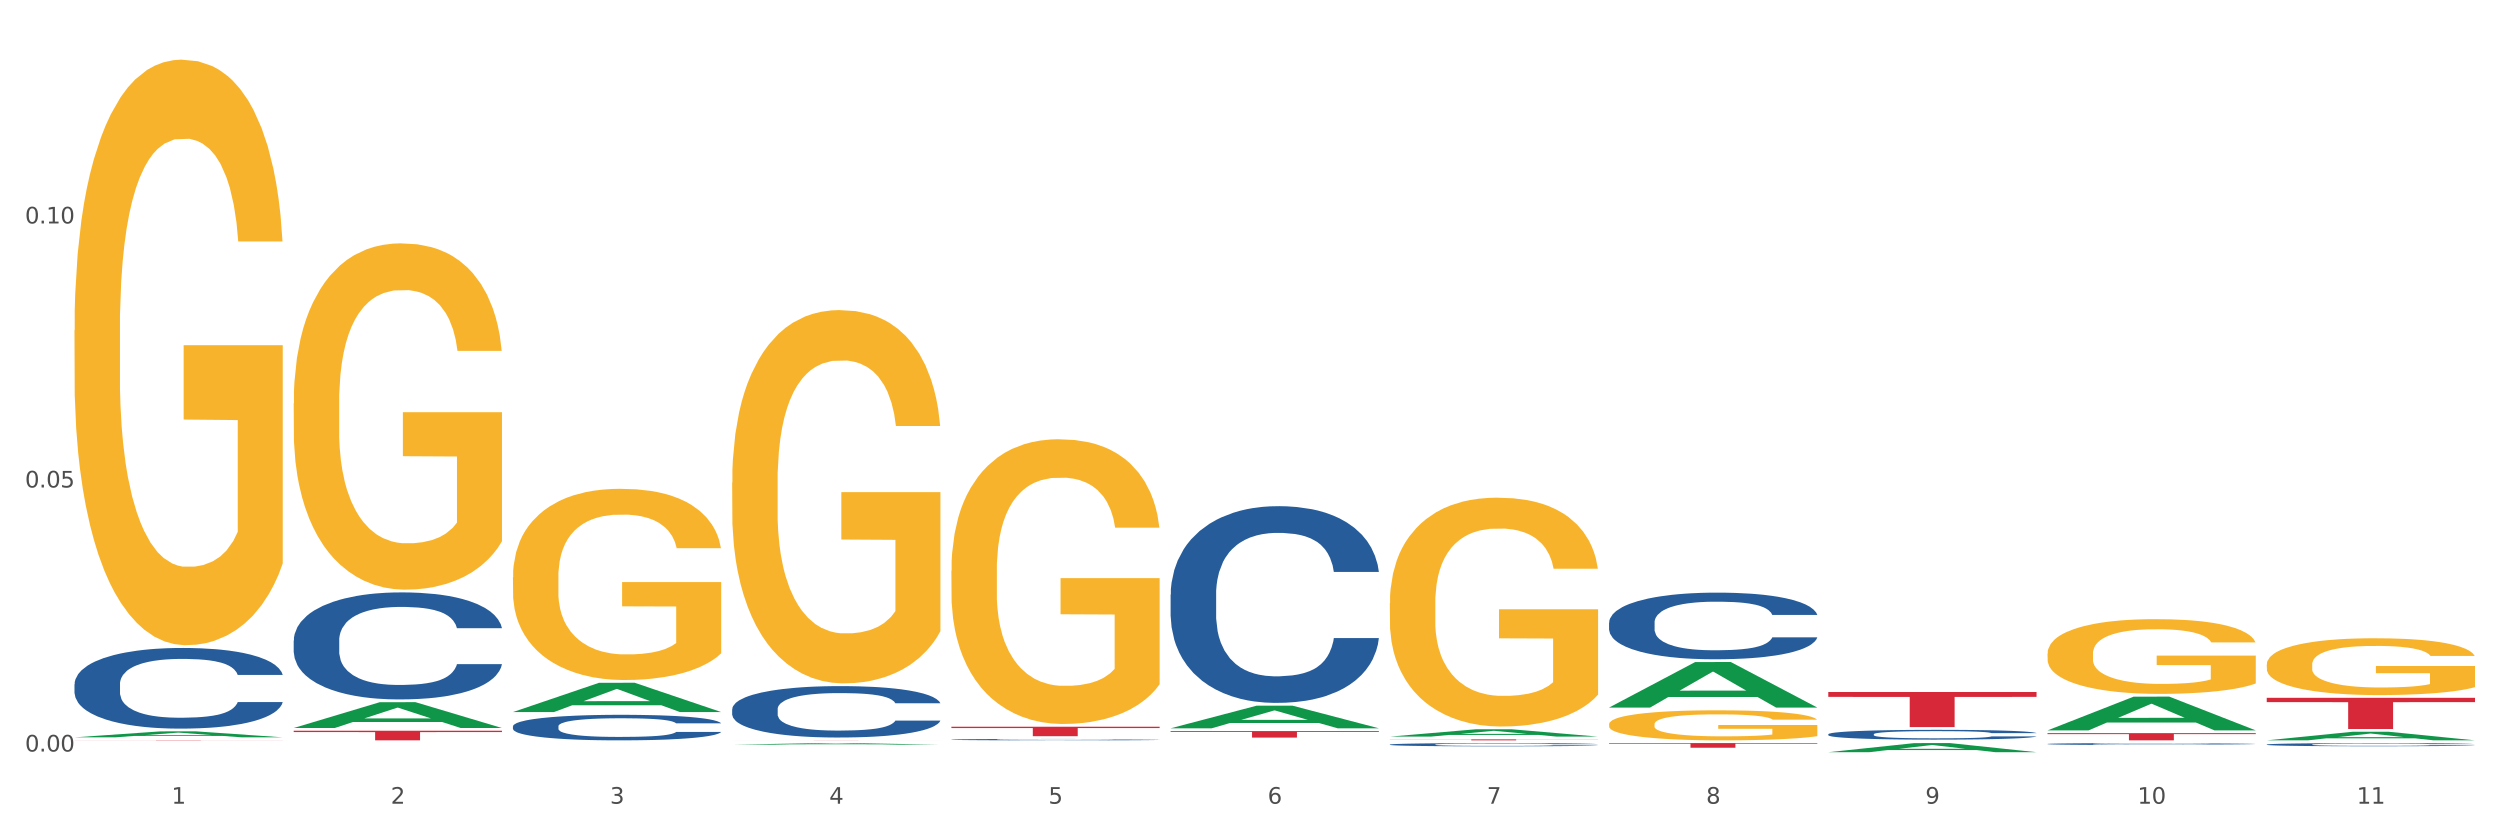 <?xml version="1.0" encoding="utf-8" standalone="no"?>
<!DOCTYPE svg PUBLIC "-//W3C//DTD SVG 1.1//EN"
  "http://www.w3.org/Graphics/SVG/1.1/DTD/svg11.dtd">
<svg xmlns:xlink="http://www.w3.org/1999/xlink" width="1080pt" height="360pt" viewBox="0 0 1080 360" xmlns="http://www.w3.org/2000/svg" version="1.1">
 <rect x="0" y="0" width="1080" height="360" fill="#333333" stroke="none"/>
 <defs>
  <style type="text/css">*{stroke-linejoin: round; stroke-linecap: butt}</style>
 </defs>
 <g id="figure_1">
  <g id="patch_1">
   <path d="M 0 360 
L 1080 360 
L 1080 0 
L 0 0 
z
" style="fill: #ffffff; stroke: #ffffff; stroke-linejoin: miter"/>
  </g>
  <g id="axes_1">
   <g id="matplotlib.axis_1">
    <g id="xtick_1">
     <g id="text_1">
      <!-- 1 -->
      <g style="fill: #4d4d4d" transform="translate(74.106 347.204) scale(0.096 -0.096)">
       <defs>
        <path id="DejaVuSans-31" d="M 794 531 
L 1825 531 
L 1825 4091 
L 703 3866 
L 703 4441 
L 1819 4666 
L 2450 4666 
L 2450 531 
L 3481 531 
L 3481 0 
L 794 0 
L 794 531 
z
" transform="scale(0.016)"/>
       </defs>
       <use xlink:href="#DejaVuSans-31"/>
      </g>
     </g>
    </g>
    <g id="xtick_2">
     <g id="text_2">
      <!-- 2 -->
      <g style="fill: #4d4d4d" transform="translate(168.812 347.204) scale(0.096 -0.096)">
       <defs>
        <path id="DejaVuSans-32" d="M 1228 531 
L 3431 531 
L 3431 0 
L 469 0 
L 469 531 
Q 828 903 1448 1529 
Q 2069 2156 2228 2338 
Q 2531 2678 2651 2914 
Q 2772 3150 2772 3378 
Q 2772 3750 2511 3984 
Q 2250 4219 1831 4219 
Q 1534 4219 1204 4116 
Q 875 4013 500 3803 
L 500 4441 
Q 881 4594 1212 4672 
Q 1544 4750 1819 4750 
Q 2544 4750 2975 4387 
Q 3406 4025 3406 3419 
Q 3406 3131 3298 2873 
Q 3191 2616 2906 2266 
Q 2828 2175 2409 1742 
Q 1991 1309 1228 531 
z
" transform="scale(0.016)"/>
       </defs>
       <use xlink:href="#DejaVuSans-32"/>
      </g>
     </g>
    </g>
    <g id="xtick_3">
     <g id="text_3">
      <!-- 3 -->
      <g style="fill: #4d4d4d" transform="translate(263.517 347.204) scale(0.096 -0.096)">
       <defs>
        <path id="DejaVuSans-33" d="M 2597 2516 
Q 3050 2419 3304 2112 
Q 3559 1806 3559 1356 
Q 3559 666 3084 287 
Q 2609 -91 1734 -91 
Q 1441 -91 1130 -33 
Q 819 25 488 141 
L 488 750 
Q 750 597 1062 519 
Q 1375 441 1716 441 
Q 2309 441 2620 675 
Q 2931 909 2931 1356 
Q 2931 1769 2642 2001 
Q 2353 2234 1838 2234 
L 1294 2234 
L 1294 2753 
L 1863 2753 
Q 2328 2753 2575 2939 
Q 2822 3125 2822 3475 
Q 2822 3834 2567 4026 
Q 2313 4219 1838 4219 
Q 1578 4219 1281 4162 
Q 984 4106 628 3988 
L 628 4550 
Q 988 4650 1302 4700 
Q 1616 4750 1894 4750 
Q 2613 4750 3031 4423 
Q 3450 4097 3450 3541 
Q 3450 3153 3228 2886 
Q 3006 2619 2597 2516 
z
" transform="scale(0.016)"/>
       </defs>
       <use xlink:href="#DejaVuSans-33"/>
      </g>
     </g>
    </g>
    <g id="xtick_4">
     <g id="text_4">
      <!-- 4 -->
      <g style="fill: #4d4d4d" transform="translate(358.223 347.204) scale(0.096 -0.096)">
       <defs>
        <path id="DejaVuSans-34" d="M 2419 4116 
L 825 1625 
L 2419 1625 
L 2419 4116 
z
M 2253 4666 
L 3047 4666 
L 3047 1625 
L 3713 1625 
L 3713 1100 
L 3047 1100 
L 3047 0 
L 2419 0 
L 2419 1100 
L 313 1100 
L 313 1709 
L 2253 4666 
z
" transform="scale(0.016)"/>
       </defs>
       <use xlink:href="#DejaVuSans-34"/>
      </g>
     </g>
    </g>
    <g id="xtick_5">
     <g id="text_5">
      <!-- 5 -->
      <g style="fill: #4d4d4d" transform="translate(452.928 347.204) scale(0.096 -0.096)">
       <defs>
        <path id="DejaVuSans-35" d="M 691 4666 
L 3169 4666 
L 3169 4134 
L 1269 4134 
L 1269 2991 
Q 1406 3038 1543 3061 
Q 1681 3084 1819 3084 
Q 2600 3084 3056 2656 
Q 3513 2228 3513 1497 
Q 3513 744 3044 326 
Q 2575 -91 1722 -91 
Q 1428 -91 1123 -41 
Q 819 9 494 109 
L 494 744 
Q 775 591 1075 516 
Q 1375 441 1709 441 
Q 2250 441 2565 725 
Q 2881 1009 2881 1497 
Q 2881 1984 2565 2268 
Q 2250 2553 1709 2553 
Q 1456 2553 1204 2497 
Q 953 2441 691 2322 
L 691 4666 
z
" transform="scale(0.016)"/>
       </defs>
       <use xlink:href="#DejaVuSans-35"/>
      </g>
     </g>
    </g>
    <g id="xtick_6">
     <g id="text_6">
      <!-- 6 -->
      <g style="fill: #4d4d4d" transform="translate(547.634 347.204) scale(0.096 -0.096)">
       <defs>
        <path id="DejaVuSans-36" d="M 2113 2584 
Q 1688 2584 1439 2293 
Q 1191 2003 1191 1497 
Q 1191 994 1439 701 
Q 1688 409 2113 409 
Q 2538 409 2786 701 
Q 3034 994 3034 1497 
Q 3034 2003 2786 2293 
Q 2538 2584 2113 2584 
z
M 3366 4563 
L 3366 3988 
Q 3128 4100 2886 4159 
Q 2644 4219 2406 4219 
Q 1781 4219 1451 3797 
Q 1122 3375 1075 2522 
Q 1259 2794 1537 2939 
Q 1816 3084 2150 3084 
Q 2853 3084 3261 2657 
Q 3669 2231 3669 1497 
Q 3669 778 3244 343 
Q 2819 -91 2113 -91 
Q 1303 -91 875 529 
Q 447 1150 447 2328 
Q 447 3434 972 4092 
Q 1497 4750 2381 4750 
Q 2619 4750 2861 4703 
Q 3103 4656 3366 4563 
z
" transform="scale(0.016)"/>
       </defs>
       <use xlink:href="#DejaVuSans-36"/>
      </g>
     </g>
    </g>
    <g id="xtick_7">
     <g id="text_7">
      <!-- 7 -->
      <g style="fill: #4d4d4d" transform="translate(642.339 347.204) scale(0.096 -0.096)">
       <defs>
        <path id="DejaVuSans-37" d="M 525 4666 
L 3525 4666 
L 3525 4397 
L 1831 0 
L 1172 0 
L 2766 4134 
L 525 4134 
L 525 4666 
z
" transform="scale(0.016)"/>
       </defs>
       <use xlink:href="#DejaVuSans-37"/>
      </g>
     </g>
    </g>
    <g id="xtick_8">
     <g id="text_8">
      <!-- 8 -->
      <g style="fill: #4d4d4d" transform="translate(737.044 347.204) scale(0.096 -0.096)">
       <defs>
        <path id="DejaVuSans-38" d="M 2034 2216 
Q 1584 2216 1326 1975 
Q 1069 1734 1069 1313 
Q 1069 891 1326 650 
Q 1584 409 2034 409 
Q 2484 409 2743 651 
Q 3003 894 3003 1313 
Q 3003 1734 2745 1975 
Q 2488 2216 2034 2216 
z
M 1403 2484 
Q 997 2584 770 2862 
Q 544 3141 544 3541 
Q 544 4100 942 4425 
Q 1341 4750 2034 4750 
Q 2731 4750 3128 4425 
Q 3525 4100 3525 3541 
Q 3525 3141 3298 2862 
Q 3072 2584 2669 2484 
Q 3125 2378 3379 2068 
Q 3634 1759 3634 1313 
Q 3634 634 3220 271 
Q 2806 -91 2034 -91 
Q 1263 -91 848 271 
Q 434 634 434 1313 
Q 434 1759 690 2068 
Q 947 2378 1403 2484 
z
M 1172 3481 
Q 1172 3119 1398 2916 
Q 1625 2713 2034 2713 
Q 2441 2713 2670 2916 
Q 2900 3119 2900 3481 
Q 2900 3844 2670 4047 
Q 2441 4250 2034 4250 
Q 1625 4250 1398 4047 
Q 1172 3844 1172 3481 
z
" transform="scale(0.016)"/>
       </defs>
       <use xlink:href="#DejaVuSans-38"/>
      </g>
     </g>
    </g>
    <g id="xtick_9">
     <g id="text_9">
      <!-- 9 -->
      <g style="fill: #4d4d4d" transform="translate(831.75 347.204) scale(0.096 -0.096)">
       <defs>
        <path id="DejaVuSans-39" d="M 703 97 
L 703 672 
Q 941 559 1184 500 
Q 1428 441 1663 441 
Q 2288 441 2617 861 
Q 2947 1281 2994 2138 
Q 2813 1869 2534 1725 
Q 2256 1581 1919 1581 
Q 1219 1581 811 2004 
Q 403 2428 403 3163 
Q 403 3881 828 4315 
Q 1253 4750 1959 4750 
Q 2769 4750 3195 4129 
Q 3622 3509 3622 2328 
Q 3622 1225 3098 567 
Q 2575 -91 1691 -91 
Q 1453 -91 1209 -44 
Q 966 3 703 97 
z
M 1959 2075 
Q 2384 2075 2632 2365 
Q 2881 2656 2881 3163 
Q 2881 3666 2632 3958 
Q 2384 4250 1959 4250 
Q 1534 4250 1286 3958 
Q 1038 3666 1038 3163 
Q 1038 2656 1286 2365 
Q 1534 2075 1959 2075 
z
" transform="scale(0.016)"/>
       </defs>
       <use xlink:href="#DejaVuSans-39"/>
      </g>
     </g>
    </g>
    <g id="xtick_10">
     <g id="text_10">
      <!-- 10 -->
      <g style="fill: #4d4d4d" transform="translate(923.401 347.204) scale(0.096 -0.096)">
       <defs>
        <path id="DejaVuSans-30" d="M 2034 4250 
Q 1547 4250 1301 3770 
Q 1056 3291 1056 2328 
Q 1056 1369 1301 889 
Q 1547 409 2034 409 
Q 2525 409 2770 889 
Q 3016 1369 3016 2328 
Q 3016 3291 2770 3770 
Q 2525 4250 2034 4250 
z
M 2034 4750 
Q 2819 4750 3233 4129 
Q 3647 3509 3647 2328 
Q 3647 1150 3233 529 
Q 2819 -91 2034 -91 
Q 1250 -91 836 529 
Q 422 1150 422 2328 
Q 422 3509 836 4129 
Q 1250 4750 2034 4750 
z
" transform="scale(0.016)"/>
       </defs>
       <use xlink:href="#DejaVuSans-31"/>
       <use xlink:href="#DejaVuSans-30" transform="translate(63.623 0)"/>
      </g>
     </g>
    </g>
    <g id="xtick_11">
     <g id="text_11">
      <!-- 11 -->
      <g style="fill: #4d4d4d" transform="translate(1018.107 347.204) scale(0.096 -0.096)">
       <use xlink:href="#DejaVuSans-31"/>
       <use xlink:href="#DejaVuSans-31" transform="translate(63.623 0)"/>
      </g>
     </g>
    </g>
    <g id="xtick_12"/>
    <g id="xtick_13"/>
    <g id="xtick_14"/>
    <g id="xtick_15"/>
    <g id="xtick_16"/>
    <g id="xtick_17"/>
    <g id="xtick_18"/>
    <g id="xtick_19"/>
    <g id="xtick_20"/>
    <g id="xtick_21"/>
   </g>
   <g id="matplotlib.axis_2">
    <g id="ytick_1">
     <g id="text_12">
      <!-- 0.00 -->
      <g style="fill: #4d4d4d" transform="translate(10.8 324.663) scale(0.096 -0.096)">
       <defs>
        <path id="DejaVuSans-2e" d="M 684 794 
L 1344 794 
L 1344 0 
L 684 0 
L 684 794 
z
" transform="scale(0.016)"/>
       </defs>
       <use xlink:href="#DejaVuSans-30"/>
       <use xlink:href="#DejaVuSans-2e" transform="translate(63.623 0)"/>
       <use xlink:href="#DejaVuSans-30" transform="translate(95.41 0)"/>
       <use xlink:href="#DejaVuSans-30" transform="translate(159.033 0)"/>
      </g>
     </g>
    </g>
    <g id="ytick_2">
     <g id="text_13">
      <!-- 0.05 -->
      <g style="fill: #4d4d4d" transform="translate(10.8 210.601) scale(0.096 -0.096)">
       <use xlink:href="#DejaVuSans-30"/>
       <use xlink:href="#DejaVuSans-2e" transform="translate(63.623 0)"/>
       <use xlink:href="#DejaVuSans-30" transform="translate(95.41 0)"/>
       <use xlink:href="#DejaVuSans-35" transform="translate(159.033 0)"/>
      </g>
     </g>
    </g>
    <g id="ytick_3">
     <g id="text_14">
      <!-- 0.10 -->
      <g style="fill: #4d4d4d" transform="translate(10.8 96.539) scale(0.096 -0.096)">
       <use xlink:href="#DejaVuSans-30"/>
       <use xlink:href="#DejaVuSans-2e" transform="translate(63.623 0)"/>
       <use xlink:href="#DejaVuSans-31" transform="translate(95.41 0)"/>
       <use xlink:href="#DejaVuSans-30" transform="translate(159.033 0)"/>
      </g>
     </g>
    </g>
    <g id="ytick_4"/>
    <g id="ytick_5"/>
    <g id="ytick_6"/>
   </g>
   <g id="PolyCollection_1">
    <path d="M 32.175 318.526 
L 32.268 318.524 
L 69.369 315.951 
L 84.766 315.949 
L 122.145 318.531 
L 104.337 318.531 
L 96.267 317.93 
L 57.96 317.93 
L 57.682 317.939 
L 49.891 318.531 
L 32.175 318.531 
L 32.175 318.526 
L 62.783 317.571 
L 91.444 317.568 
L 77.253 316.499 
L 77.067 316.494 
L 76.882 316.501 
L 62.691 317.568 
L 62.783 317.571 
L 32.175 318.526 
z
" clip-path="url(#pe790ab9b55)" style="fill: #109648"/>
    <path d="M 316.291 208.475 
L 316.398 208.328 
L 316.398 203.026 
L 316.61 198.461 
L 317.672 187.415 
L 319.266 178.284 
L 320.434 173.424 
L 321.603 169.448 
L 322.983 165.472 
L 324.683 161.348 
L 327.763 155.31 
L 329.675 152.217 
L 332.012 148.977 
L 336.261 144.264 
L 339.342 141.614 
L 342.528 139.405 
L 347.733 136.754 
L 351.132 135.575 
L 354.744 134.692 
L 359.099 134.103 
L 362.392 133.955 
L 369.615 134.397 
L 375.776 135.723 
L 378.75 136.754 
L 382.574 138.521 
L 384.592 139.699 
L 387.885 142.055 
L 391.284 145.148 
L 393.621 147.799 
L 397.127 152.806 
L 399.782 157.814 
L 402.225 163.999 
L 403.5 168.27 
L 404.456 172.246 
L 405.306 176.812 
L 406.155 184.028 
L 387.035 184.028 
L 386.292 178.873 
L 385.123 174.013 
L 383.424 169.301 
L 381.937 166.355 
L 379.387 162.673 
L 377.051 160.317 
L 374.607 158.55 
L 371.633 157.077 
L 369.296 156.341 
L 366.003 155.752 
L 359.524 155.899 
L 355.169 157.077 
L 352.195 158.55 
L 350.283 159.875 
L 348.583 161.348 
L 346.671 163.41 
L 344.44 166.503 
L 342.847 169.301 
L 341.254 172.835 
L 339.979 176.37 
L 338.811 180.493 
L 337.855 184.912 
L 337.111 189.477 
L 336.474 195.073 
L 335.943 204.351 
L 335.943 224.528 
L 336.155 229.093 
L 336.686 235.131 
L 337.323 239.697 
L 338.386 245.146 
L 339.342 248.828 
L 341.147 254.129 
L 343.166 258.547 
L 344.759 261.346 
L 346.352 263.702 
L 349.114 266.942 
L 352.195 269.593 
L 354.85 271.213 
L 358.462 272.686 
L 360.905 273.275 
L 363.029 273.569 
L 368.234 273.569 
L 371.952 273.127 
L 376.095 272.097 
L 379.281 270.771 
L 381.937 269.151 
L 384.911 266.5 
L 386.823 263.997 
L 386.823 233.217 
L 363.454 233.069 
L 363.454 212.599 
L 406.262 212.599 
L 406.262 272.686 
L 404.456 275.778 
L 402.438 278.576 
L 400.313 281.08 
L 397.127 284.173 
L 393.303 287.118 
L 389.903 289.18 
L 386.292 290.947 
L 382.043 292.567 
L 376.519 294.04 
L 373.12 294.629 
L 368.871 295.071 
L 363.879 295.218 
L 359.524 294.924 
L 355.275 294.187 
L 350.814 292.862 
L 346.459 290.947 
L 343.166 289.033 
L 339.873 286.676 
L 336.367 283.584 
L 333.606 280.638 
L 331.481 277.987 
L 329.144 274.6 
L 326.595 270.182 
L 324.683 266.206 
L 322.983 262.082 
L 321.178 256.78 
L 319.903 252.215 
L 318.628 246.471 
L 317.885 242.2 
L 317.035 235.573 
L 316.398 226.295 
L 316.291 208.475 
z
" clip-path="url(#pe790ab9b55)" style="fill: #f7b32b"/>
    <path d="M 410.997 246.596 
L 411.103 246.484 
L 411.103 242.44 
L 411.316 238.957 
L 412.378 230.532 
L 413.971 223.567 
L 415.14 219.86 
L 416.308 216.827 
L 417.689 213.794 
L 419.388 210.648 
L 422.469 206.042 
L 424.381 203.683 
L 426.718 201.212 
L 430.967 197.617 
L 434.047 195.595 
L 437.234 193.91 
L 442.439 191.888 
L 445.838 190.989 
L 449.449 190.315 
L 453.804 189.866 
L 457.097 189.753 
L 464.32 190.09 
L 470.481 191.101 
L 473.456 191.888 
L 477.28 193.236 
L 479.298 194.135 
L 482.591 195.932 
L 485.99 198.291 
L 488.327 200.313 
L 491.832 204.133 
L 494.488 207.952 
L 496.931 212.67 
L 498.205 215.928 
L 499.161 218.961 
L 500.011 222.444 
L 500.861 227.948 
L 481.741 227.948 
L 480.997 224.017 
L 479.829 220.309 
L 478.129 216.715 
L 476.642 214.468 
L 474.093 211.659 
L 471.756 209.862 
L 469.313 208.514 
L 466.339 207.39 
L 464.002 206.829 
L 460.709 206.379 
L 454.229 206.492 
L 449.874 207.39 
L 446.9 208.514 
L 444.988 209.525 
L 443.288 210.648 
L 441.376 212.221 
L 439.146 214.58 
L 437.552 216.715 
L 435.959 219.411 
L 434.684 222.107 
L 433.516 225.252 
L 432.56 228.622 
L 431.816 232.105 
L 431.179 236.374 
L 430.648 243.451 
L 430.648 258.841 
L 430.86 262.324 
L 431.392 266.93 
L 432.029 270.412 
L 433.091 274.569 
L 434.047 277.377 
L 435.853 281.421 
L 437.871 284.791 
L 439.464 286.926 
L 441.058 288.723 
L 443.82 291.195 
L 446.9 293.217 
L 449.556 294.452 
L 453.167 295.576 
L 455.61 296.025 
L 457.735 296.25 
L 462.94 296.25 
L 466.657 295.913 
L 470.8 295.126 
L 473.987 294.115 
L 476.642 292.88 
L 479.616 290.858 
L 481.528 288.948 
L 481.528 265.469 
L 458.16 265.357 
L 458.16 249.742 
L 500.967 249.742 
L 500.967 295.576 
L 499.161 297.935 
L 497.143 300.069 
L 495.019 301.979 
L 491.832 304.338 
L 488.008 306.585 
L 484.609 308.158 
L 480.997 309.506 
L 476.748 310.741 
L 471.225 311.865 
L 467.826 312.314 
L 463.577 312.651 
L 458.584 312.763 
L 454.229 312.539 
L 449.98 311.977 
L 445.519 310.966 
L 441.164 309.506 
L 437.871 308.045 
L 434.578 306.248 
L 431.073 303.889 
L 428.311 301.642 
L 426.187 299.62 
L 423.85 297.036 
L 421.3 293.666 
L 419.388 290.633 
L 417.689 287.487 
L 415.883 283.443 
L 414.608 279.961 
L 413.334 275.58 
L 412.59 272.322 
L 411.74 267.267 
L 411.103 260.189 
L 410.997 246.596 
z
" clip-path="url(#pe790ab9b55)" style="fill: #f7b32b"/>
    <path d="M 505.702 319.83 
L 505.809 319.83 
L 505.809 319.829 
L 506.021 319.829 
L 507.083 319.828 
L 508.677 319.828 
L 509.845 319.827 
L 511.014 319.827 
L 512.394 319.827 
L 514.094 319.827 
L 517.174 319.826 
L 519.086 319.826 
L 521.423 319.826 
L 525.672 319.826 
L 528.753 319.825 
L 531.939 319.825 
L 537.144 319.825 
L 540.543 319.825 
L 544.155 319.825 
L 548.51 319.825 
L 551.803 319.825 
L 559.026 319.825 
L 565.187 319.825 
L 568.161 319.825 
L 571.985 319.825 
L 574.003 319.825 
L 577.296 319.825 
L 580.695 319.826 
L 583.032 319.826 
L 586.537 319.826 
L 589.193 319.826 
L 591.636 319.827 
L 592.911 319.827 
L 593.867 319.827 
L 594.717 319.828 
L 595.566 319.828 
L 576.446 319.828 
L 575.703 319.828 
L 574.534 319.827 
L 572.835 319.827 
L 571.348 319.827 
L 568.798 319.827 
L 566.461 319.827 
L 564.018 319.826 
L 561.044 319.826 
L 558.707 319.826 
L 555.414 319.826 
L 548.935 319.826 
L 544.58 319.826 
L 541.606 319.826 
L 539.694 319.827 
L 537.994 319.827 
L 536.082 319.827 
L 533.851 319.827 
L 532.258 319.827 
L 530.665 319.827 
L 529.39 319.828 
L 528.222 319.828 
L 527.266 319.828 
L 526.522 319.828 
L 525.885 319.829 
L 525.354 319.829 
L 525.354 319.831 
L 525.566 319.831 
L 526.097 319.831 
L 526.734 319.832 
L 527.797 319.832 
L 528.753 319.832 
L 530.558 319.833 
L 532.577 319.833 
L 534.17 319.833 
L 535.763 319.833 
L 538.525 319.833 
L 541.606 319.834 
L 544.261 319.834 
L 547.873 319.834 
L 550.316 319.834 
L 552.44 319.834 
L 557.645 319.834 
L 561.363 319.834 
L 565.505 319.834 
L 568.692 319.834 
L 571.348 319.834 
L 574.322 319.833 
L 576.234 319.833 
L 576.234 319.831 
L 552.865 319.831 
L 552.865 319.83 
L 595.673 319.83 
L 595.673 319.834 
L 593.867 319.834 
L 591.849 319.834 
L 589.724 319.834 
L 586.537 319.834 
L 582.713 319.835 
L 579.314 319.835 
L 575.703 319.835 
L 571.454 319.835 
L 565.93 319.835 
L 562.531 319.835 
L 558.282 319.835 
L 553.29 319.835 
L 548.935 319.835 
L 544.686 319.835 
L 540.225 319.835 
L 535.87 319.835 
L 532.577 319.835 
L 529.284 319.835 
L 525.778 319.834 
L 523.017 319.834 
L 520.892 319.834 
L 518.555 319.834 
L 516.006 319.834 
L 514.094 319.833 
L 512.394 319.833 
L 510.589 319.833 
L 509.314 319.832 
L 508.039 319.832 
L 507.296 319.832 
L 506.446 319.831 
L 505.809 319.831 
L 505.702 319.83 
z
" clip-path="url(#pe790ab9b55)" style="fill: #f7b32b"/>
    <path d="M 600.408 260.678 
L 600.514 260.588 
L 600.514 257.338 
L 600.727 254.539 
L 601.789 247.767 
L 603.382 242.169 
L 604.551 239.19 
L 605.719 236.752 
L 607.1 234.314 
L 608.799 231.786 
L 611.88 228.084 
L 613.792 226.188 
L 616.129 224.202 
L 620.378 221.313 
L 623.458 219.688 
L 626.645 218.333 
L 631.85 216.708 
L 635.249 215.986 
L 638.86 215.444 
L 643.215 215.083 
L 646.508 214.993 
L 653.731 215.263 
L 659.892 216.076 
L 662.867 216.708 
L 666.691 217.792 
L 668.709 218.514 
L 672.002 219.958 
L 675.401 221.854 
L 677.738 223.48 
L 681.243 226.549 
L 683.899 229.619 
L 686.342 233.411 
L 687.616 236.03 
L 688.572 238.467 
L 689.422 241.266 
L 690.272 245.69 
L 671.152 245.69 
L 670.408 242.53 
L 669.24 239.551 
L 667.54 236.662 
L 666.053 234.856 
L 663.504 232.599 
L 661.167 231.154 
L 658.724 230.071 
L 655.75 229.168 
L 653.413 228.716 
L 650.12 228.355 
L 643.64 228.445 
L 639.285 229.168 
L 636.311 230.071 
L 634.399 230.883 
L 632.699 231.786 
L 630.787 233.05 
L 628.557 234.946 
L 626.963 236.662 
L 625.37 238.829 
L 624.095 240.995 
L 622.927 243.524 
L 621.971 246.232 
L 621.227 249.031 
L 620.59 252.462 
L 620.059 258.15 
L 620.059 270.52 
L 620.271 273.318 
L 620.803 277.02 
L 621.44 279.819 
L 622.502 283.16 
L 623.458 285.417 
L 625.264 288.667 
L 627.282 291.376 
L 628.875 293.092 
L 630.469 294.536 
L 633.231 296.522 
L 636.311 298.148 
L 638.967 299.141 
L 642.578 300.044 
L 645.021 300.405 
L 647.146 300.585 
L 652.351 300.585 
L 656.068 300.315 
L 660.211 299.683 
L 663.398 298.87 
L 666.053 297.877 
L 669.027 296.252 
L 670.939 294.717 
L 670.939 275.847 
L 647.571 275.756 
L 647.571 263.206 
L 690.378 263.206 
L 690.378 300.044 
L 688.572 301.94 
L 686.554 303.655 
L 684.43 305.19 
L 681.243 307.086 
L 677.419 308.892 
L 674.02 310.156 
L 670.408 311.239 
L 666.159 312.233 
L 660.636 313.135 
L 657.237 313.497 
L 652.988 313.767 
L 647.995 313.858 
L 643.64 313.677 
L 639.391 313.226 
L 634.93 312.413 
L 630.575 311.239 
L 627.282 310.066 
L 623.989 308.621 
L 620.484 306.725 
L 617.722 304.919 
L 615.598 303.294 
L 613.261 301.217 
L 610.711 298.509 
L 608.799 296.071 
L 607.1 293.543 
L 605.294 290.293 
L 604.019 287.494 
L 602.745 283.972 
L 602.001 281.354 
L 601.151 277.291 
L 600.514 271.603 
L 600.408 260.678 
z
" clip-path="url(#pe790ab9b55)" style="fill: #f7b32b"/>
    <path d="M 695.113 312.854 
L 695.22 312.842 
L 695.22 312.416 
L 695.432 312.048 
L 696.494 311.159 
L 698.088 310.424 
L 699.256 310.033 
L 700.424 309.713 
L 701.805 309.393 
L 703.505 309.061 
L 706.585 308.575 
L 708.497 308.327 
L 710.834 308.066 
L 715.083 307.686 
L 718.164 307.473 
L 721.35 307.295 
L 726.555 307.082 
L 729.954 306.987 
L 733.566 306.916 
L 737.921 306.869 
L 741.214 306.857 
L 748.437 306.892 
L 754.598 306.999 
L 757.572 307.082 
L 761.396 307.224 
L 763.414 307.319 
L 766.707 307.509 
L 770.106 307.758 
L 772.443 307.971 
L 775.948 308.374 
L 778.604 308.777 
L 781.047 309.275 
L 782.322 309.618 
L 783.278 309.938 
L 784.128 310.306 
L 784.977 310.887 
L 765.857 310.887 
L 765.114 310.472 
L 763.945 310.081 
L 762.246 309.701 
L 760.759 309.464 
L 758.209 309.168 
L 755.872 308.978 
L 753.429 308.836 
L 750.455 308.718 
L 748.118 308.658 
L 744.825 308.611 
L 738.346 308.623 
L 733.991 308.718 
L 731.016 308.836 
L 729.104 308.943 
L 727.405 309.061 
L 725.493 309.227 
L 723.262 309.476 
L 721.669 309.701 
L 720.076 309.986 
L 718.801 310.27 
L 717.632 310.602 
L 716.676 310.958 
L 715.933 311.325 
L 715.296 311.776 
L 714.764 312.522 
L 714.764 314.146 
L 714.977 314.513 
L 715.508 314.999 
L 716.145 315.367 
L 717.208 315.805 
L 718.164 316.102 
L 719.969 316.528 
L 721.988 316.884 
L 723.581 317.109 
L 725.174 317.299 
L 727.936 317.56 
L 731.016 317.773 
L 733.672 317.903 
L 737.284 318.022 
L 739.727 318.069 
L 741.851 318.093 
L 747.056 318.093 
L 750.774 318.057 
L 754.916 317.974 
L 758.103 317.868 
L 760.759 317.737 
L 763.733 317.524 
L 765.645 317.322 
L 765.645 314.845 
L 742.276 314.833 
L 742.276 313.186 
L 785.084 313.186 
L 785.084 318.022 
L 783.278 318.271 
L 781.26 318.496 
L 779.135 318.697 
L 775.948 318.946 
L 772.124 319.183 
L 768.725 319.349 
L 765.114 319.491 
L 760.865 319.622 
L 755.341 319.74 
L 751.942 319.788 
L 747.693 319.823 
L 742.701 319.835 
L 738.346 319.811 
L 734.097 319.752 
L 729.636 319.646 
L 725.28 319.491 
L 721.988 319.337 
L 718.695 319.148 
L 715.189 318.899 
L 712.428 318.662 
L 710.303 318.448 
L 707.966 318.176 
L 705.417 317.82 
L 703.505 317.5 
L 701.805 317.168 
L 700 316.742 
L 698.725 316.374 
L 697.45 315.912 
L 696.707 315.568 
L 695.857 315.035 
L 695.22 314.288 
L 695.113 312.854 
z
" clip-path="url(#pe790ab9b55)" style="fill: #f7b32b"/>
    <path d="M 884.524 282.397 
L 884.631 282.368 
L 884.631 281.307 
L 884.843 280.393 
L 885.905 278.182 
L 887.499 276.354 
L 888.667 275.382 
L 889.835 274.586 
L 891.216 273.79 
L 892.916 272.964 
L 895.996 271.756 
L 897.908 271.137 
L 900.245 270.488 
L 904.494 269.545 
L 907.575 269.014 
L 910.761 268.572 
L 915.966 268.042 
L 919.365 267.806 
L 922.977 267.629 
L 927.332 267.511 
L 930.625 267.481 
L 937.848 267.57 
L 944.009 267.835 
L 946.983 268.042 
L 950.807 268.395 
L 952.825 268.631 
L 956.118 269.103 
L 959.517 269.722 
L 961.854 270.252 
L 965.359 271.255 
L 968.015 272.257 
L 970.458 273.495 
L 971.733 274.35 
L 972.689 275.146 
L 973.539 276.06 
L 974.388 277.504 
L 955.268 277.504 
L 954.525 276.472 
L 953.356 275.499 
L 951.657 274.556 
L 950.17 273.967 
L 947.62 273.23 
L 945.283 272.758 
L 942.84 272.404 
L 939.866 272.109 
L 937.529 271.962 
L 934.236 271.844 
L 927.757 271.874 
L 923.402 272.109 
L 920.427 272.404 
L 918.515 272.67 
L 916.816 272.964 
L 914.904 273.377 
L 912.673 273.996 
L 911.08 274.556 
L 909.487 275.264 
L 908.212 275.971 
L 907.043 276.796 
L 906.087 277.681 
L 905.344 278.595 
L 904.707 279.715 
L 904.175 281.572 
L 904.175 285.61 
L 904.388 286.524 
L 904.919 287.733 
L 905.556 288.647 
L 906.619 289.737 
L 907.575 290.474 
L 909.38 291.536 
L 911.399 292.42 
L 912.992 292.98 
L 914.585 293.452 
L 917.347 294.1 
L 920.427 294.631 
L 923.083 294.955 
L 926.695 295.25 
L 929.138 295.368 
L 931.262 295.427 
L 936.467 295.427 
L 940.185 295.338 
L 944.327 295.132 
L 947.514 294.867 
L 950.17 294.542 
L 953.144 294.012 
L 955.056 293.511 
L 955.056 287.35 
L 931.687 287.32 
L 931.687 283.223 
L 974.495 283.223 
L 974.495 295.25 
L 972.689 295.869 
L 970.671 296.429 
L 968.546 296.93 
L 965.359 297.549 
L 961.535 298.139 
L 958.136 298.551 
L 954.525 298.905 
L 950.276 299.229 
L 944.752 299.524 
L 941.353 299.642 
L 937.104 299.73 
L 932.112 299.76 
L 927.757 299.701 
L 923.508 299.554 
L 919.047 299.288 
L 914.691 298.905 
L 911.399 298.522 
L 908.106 298.05 
L 904.6 297.431 
L 901.839 296.842 
L 899.714 296.311 
L 897.377 295.633 
L 894.828 294.749 
L 892.916 293.953 
L 891.216 293.127 
L 889.411 292.066 
L 888.136 291.152 
L 886.861 290.003 
L 886.118 289.148 
L 885.268 287.821 
L 884.631 285.964 
L 884.524 282.397 
z
" clip-path="url(#pe790ab9b55)" style="fill: #f7b32b"/>
    <path d="M 979.23 301.454 
L 1069.2 301.454 
L 1069.2 303.326 
L 1033.809 303.339 
L 1033.809 314.925 
L 1014.408 314.925 
L 1014.408 303.339 
L 979.23 303.326 
L 979.23 301.467 
L 979.23 301.454 
z
" clip-path="url(#pe790ab9b55)" style="fill: #d62839"/>
    <path d="M 884.524 316.718 
L 974.495 316.718 
L 974.495 317.151 
L 939.103 317.154 
L 939.103 319.835 
L 919.702 319.835 
L 919.702 317.154 
L 884.524 317.151 
L 884.524 316.721 
L 884.524 316.718 
z
" clip-path="url(#pe790ab9b55)" style="fill: #d62839"/>
    <path d="M 789.819 298.951 
L 879.789 298.951 
L 879.789 301.057 
L 844.398 301.071 
L 844.398 314.104 
L 824.997 314.104 
L 824.997 301.071 
L 789.819 301.057 
L 789.819 298.965 
L 789.819 298.951 
z
" clip-path="url(#pe790ab9b55)" style="fill: #d62839"/>
    <path d="M 695.113 321.016 
L 785.084 321.016 
L 785.084 321.293 
L 749.692 321.295 
L 749.692 323.008 
L 730.291 323.008 
L 730.291 321.295 
L 695.113 321.293 
L 695.113 321.018 
L 695.113 321.016 
z
" clip-path="url(#pe790ab9b55)" style="fill: #d62839"/>
    <path d="M 600.408 319.401 
L 690.378 319.401 
L 690.378 319.461 
L 654.987 319.461 
L 654.987 319.835 
L 635.586 319.835 
L 635.586 319.461 
L 600.408 319.461 
L 600.408 319.401 
L 600.408 319.401 
z
" clip-path="url(#pe790ab9b55)" style="fill: #d62839"/>
    <path d="M 505.702 315.81 
L 595.673 315.81 
L 595.673 316.203 
L 560.281 316.206 
L 560.281 318.644 
L 540.88 318.644 
L 540.88 316.206 
L 505.702 316.203 
L 505.702 315.812 
L 505.702 315.81 
z
" clip-path="url(#pe790ab9b55)" style="fill: #d62839"/>
    <path d="M 316.291 319.789 
L 406.262 319.789 
L 406.262 319.795 
L 370.871 319.795 
L 370.871 319.835 
L 351.469 319.835 
L 351.469 319.795 
L 316.291 319.795 
L 316.291 319.789 
L 316.291 319.789 
z
" clip-path="url(#pe790ab9b55)" style="fill: #d62839"/>
    <path d="M 221.586 249.336 
L 221.692 249.261 
L 221.692 246.545 
L 221.905 244.206 
L 222.967 238.548 
L 224.56 233.871 
L 225.729 231.381 
L 226.897 229.344 
L 228.278 227.308 
L 229.978 225.195 
L 233.058 222.102 
L 234.97 220.518 
L 237.307 218.858 
L 241.556 216.444 
L 244.636 215.086 
L 247.823 213.955 
L 253.028 212.597 
L 256.427 211.993 
L 260.038 211.54 
L 264.394 211.239 
L 267.686 211.163 
L 274.91 211.39 
L 281.07 212.069 
L 284.045 212.597 
L 287.869 213.502 
L 289.887 214.105 
L 293.18 215.313 
L 296.579 216.897 
L 298.916 218.255 
L 302.421 220.82 
L 305.077 223.385 
L 307.52 226.553 
L 308.794 228.741 
L 309.75 230.778 
L 310.6 233.116 
L 311.45 236.813 
L 292.33 236.813 
L 291.586 234.173 
L 290.418 231.683 
L 288.718 229.269 
L 287.231 227.76 
L 284.682 225.874 
L 282.345 224.667 
L 279.902 223.762 
L 276.928 223.007 
L 274.591 222.63 
L 271.298 222.328 
L 264.818 222.404 
L 260.463 223.007 
L 257.489 223.762 
L 255.577 224.441 
L 253.878 225.195 
L 251.966 226.251 
L 249.735 227.836 
L 248.142 229.269 
L 246.548 231.08 
L 245.274 232.89 
L 244.105 235.003 
L 243.149 237.266 
L 242.406 239.604 
L 241.768 242.471 
L 241.237 247.224 
L 241.237 257.559 
L 241.45 259.898 
L 241.981 262.991 
L 242.618 265.33 
L 243.68 268.121 
L 244.636 270.007 
L 246.442 272.723 
L 248.46 274.986 
L 250.054 276.419 
L 251.647 277.626 
L 254.409 279.286 
L 257.489 280.644 
L 260.145 281.474 
L 263.756 282.228 
L 266.199 282.53 
L 268.324 282.681 
L 273.529 282.681 
L 277.246 282.455 
L 281.389 281.927 
L 284.576 281.248 
L 287.231 280.418 
L 290.206 279.06 
L 292.118 277.777 
L 292.118 262.01 
L 268.749 261.935 
L 268.749 251.449 
L 311.556 251.449 
L 311.556 282.228 
L 309.75 283.813 
L 307.732 285.246 
L 305.608 286.528 
L 302.421 288.113 
L 298.597 289.621 
L 295.198 290.678 
L 291.586 291.583 
L 287.338 292.413 
L 281.814 293.167 
L 278.415 293.469 
L 274.166 293.695 
L 269.174 293.771 
L 264.818 293.62 
L 260.57 293.243 
L 256.108 292.564 
L 251.753 291.583 
L 248.46 290.602 
L 245.167 289.395 
L 241.662 287.811 
L 238.9 286.302 
L 236.776 284.944 
L 234.439 283.209 
L 231.89 280.946 
L 229.978 278.909 
L 228.278 276.797 
L 226.472 274.081 
L 225.198 271.742 
L 223.923 268.8 
L 223.179 266.612 
L 222.33 263.217 
L 221.692 258.465 
L 221.586 249.336 
z
" clip-path="url(#pe790ab9b55)" style="fill: #f7b32b"/>
    <path d="M 126.88 315.687 
L 216.851 315.687 
L 216.851 316.264 
L 181.46 316.268 
L 181.46 319.835 
L 162.058 319.835 
L 162.058 316.268 
L 126.88 316.264 
L 126.88 315.691 
L 126.88 315.687 
z
" clip-path="url(#pe790ab9b55)" style="fill: #d62839"/>
    <path d="M 979.23 287.072 
L 979.336 287.049 
L 979.336 286.242 
L 979.548 285.548 
L 980.611 283.867 
L 982.204 282.477 
L 983.372 281.737 
L 984.541 281.132 
L 985.922 280.527 
L 987.621 279.9 
L 990.702 278.981 
L 992.614 278.51 
L 994.951 278.017 
L 999.2 277.3 
L 1002.28 276.896 
L 1005.467 276.56 
L 1010.672 276.157 
L 1014.071 275.977 
L 1017.682 275.843 
L 1022.037 275.753 
L 1025.33 275.731 
L 1032.553 275.798 
L 1038.714 276 
L 1041.688 276.157 
L 1045.512 276.426 
L 1047.531 276.605 
L 1050.824 276.963 
L 1054.223 277.434 
L 1056.56 277.838 
L 1060.065 278.6 
L 1062.72 279.362 
L 1065.164 280.303 
L 1066.438 280.953 
L 1067.394 281.558 
L 1068.244 282.253 
L 1069.094 283.351 
L 1049.974 283.351 
L 1049.23 282.567 
L 1048.062 281.827 
L 1046.362 281.11 
L 1044.875 280.662 
L 1042.326 280.101 
L 1039.989 279.743 
L 1037.546 279.474 
L 1034.572 279.25 
L 1032.235 279.138 
L 1028.942 279.048 
L 1022.462 279.07 
L 1018.107 279.25 
L 1015.133 279.474 
L 1013.221 279.675 
L 1011.521 279.9 
L 1009.609 280.213 
L 1007.379 280.684 
L 1005.785 281.11 
L 1004.192 281.648 
L 1002.917 282.186 
L 1001.749 282.813 
L 1000.793 283.486 
L 1000.049 284.18 
L 999.412 285.032 
L 998.881 286.444 
L 998.881 289.515 
L 999.093 290.21 
L 999.624 291.129 
L 1000.262 291.823 
L 1001.324 292.653 
L 1002.28 293.213 
L 1004.086 294.02 
L 1006.104 294.692 
L 1007.697 295.118 
L 1009.291 295.477 
L 1012.052 295.97 
L 1015.133 296.373 
L 1017.788 296.62 
L 1021.4 296.844 
L 1023.843 296.934 
L 1025.968 296.978 
L 1031.172 296.978 
L 1034.89 296.911 
L 1039.033 296.754 
L 1042.22 296.553 
L 1044.875 296.306 
L 1047.849 295.903 
L 1049.761 295.522 
L 1049.761 290.837 
L 1026.392 290.815 
L 1026.392 287.699 
L 1069.2 287.699 
L 1069.2 296.844 
L 1067.394 297.315 
L 1065.376 297.74 
L 1063.252 298.121 
L 1060.065 298.592 
L 1056.241 299.04 
L 1052.842 299.354 
L 1049.23 299.623 
L 1044.981 299.87 
L 1039.458 300.094 
L 1036.059 300.183 
L 1031.81 300.251 
L 1026.817 300.273 
L 1022.462 300.228 
L 1018.213 300.116 
L 1013.752 299.915 
L 1009.397 299.623 
L 1006.104 299.332 
L 1002.811 298.973 
L 999.306 298.502 
L 996.544 298.054 
L 994.42 297.651 
L 992.083 297.135 
L 989.533 296.463 
L 987.621 295.858 
L 985.922 295.23 
L 984.116 294.423 
L 982.841 293.728 
L 981.567 292.854 
L 980.823 292.204 
L 979.973 291.196 
L 979.336 289.784 
L 979.23 287.072 
z
" clip-path="url(#pe790ab9b55)" style="fill: #f7b32b"/>
    <path d="M 32.175 142.661 
L 32.281 142.43 
L 32.281 134.113 
L 32.494 126.951 
L 33.556 109.624 
L 35.149 95.3 
L 36.318 87.676 
L 37.486 81.438 
L 38.867 75.2 
L 40.567 68.731 
L 43.647 59.259 
L 45.559 54.407 
L 47.896 49.325 
L 52.145 41.932 
L 55.225 37.773 
L 58.412 34.308 
L 63.617 30.149 
L 67.016 28.301 
L 70.627 26.915 
L 74.983 25.991 
L 78.275 25.759 
L 85.499 26.453 
L 91.659 28.532 
L 94.634 30.149 
L 98.458 32.921 
L 100.476 34.77 
L 103.769 38.466 
L 107.168 43.318 
L 109.505 47.476 
L 113.01 55.331 
L 115.666 63.187 
L 118.109 72.89 
L 119.383 79.59 
L 120.339 85.828 
L 121.189 92.99 
L 122.039 104.31 
L 102.919 104.31 
L 102.175 96.224 
L 101.007 88.6 
L 99.307 81.207 
L 97.82 76.586 
L 95.271 70.811 
L 92.934 67.114 
L 90.491 64.342 
L 87.517 62.031 
L 85.18 60.876 
L 81.887 59.952 
L 75.407 60.183 
L 71.052 62.031 
L 68.078 64.342 
L 66.166 66.421 
L 64.467 68.731 
L 62.555 71.966 
L 60.324 76.817 
L 58.731 81.207 
L 57.137 86.752 
L 55.863 92.296 
L 54.694 98.765 
L 53.738 105.696 
L 52.995 112.858 
L 52.357 121.637 
L 51.826 136.192 
L 51.826 167.844 
L 52.039 175.005 
L 52.57 184.478 
L 53.207 191.64 
L 54.269 200.188 
L 55.225 205.964 
L 57.031 214.281 
L 59.049 221.212 
L 60.643 225.601 
L 62.236 229.298 
L 64.998 234.38 
L 68.078 238.539 
L 70.734 241.08 
L 74.345 243.391 
L 76.788 244.315 
L 78.913 244.777 
L 84.118 244.777 
L 87.835 244.084 
L 91.978 242.467 
L 95.165 240.387 
L 97.82 237.846 
L 100.795 233.687 
L 102.707 229.76 
L 102.707 181.474 
L 79.338 181.243 
L 79.338 149.13 
L 122.145 149.13 
L 122.145 243.391 
L 120.339 248.242 
L 118.321 252.632 
L 116.197 256.559 
L 113.01 261.411 
L 109.186 266.032 
L 105.787 269.266 
L 102.175 272.038 
L 97.927 274.58 
L 92.403 276.89 
L 89.004 277.814 
L 84.755 278.507 
L 79.763 278.738 
L 75.407 278.276 
L 71.159 277.121 
L 66.697 275.042 
L 62.342 272.038 
L 59.049 269.035 
L 55.756 265.339 
L 52.251 260.487 
L 49.489 255.866 
L 47.365 251.708 
L 45.028 246.394 
L 42.479 239.463 
L 40.567 233.225 
L 38.867 226.756 
L 37.061 218.439 
L 35.787 211.277 
L 34.512 202.267 
L 33.768 195.567 
L 32.919 185.171 
L 32.281 170.616 
L 32.175 142.661 
z
" clip-path="url(#pe790ab9b55)" style="fill: #f7b32b"/>
    <path d="M 32.175 295.577 
L 32.281 295.545 
L 32.281 294.654 
L 32.6 293.445 
L 33.77 291.217 
L 35.259 289.53 
L 37.811 287.557 
L 39.194 286.73 
L 41.002 285.807 
L 44.724 284.311 
L 48.978 283.038 
L 51.956 282.338 
L 54.189 281.893 
L 59.187 281.097 
L 62.059 280.747 
L 65.036 280.46 
L 67.589 280.269 
L 71.843 280.047 
L 75.246 279.951 
L 79.181 279.919 
L 82.477 279.951 
L 86.838 280.079 
L 93.219 280.46 
L 95.665 280.683 
L 98.961 281.065 
L 102.365 281.574 
L 105.13 282.084 
L 108.32 282.815 
L 111.617 283.77 
L 114.807 284.98 
L 117.041 286.093 
L 118.848 287.271 
L 120.444 288.703 
L 121.613 290.262 
L 122.145 291.567 
L 102.684 291.567 
L 102.152 290.39 
L 101.088 289.117 
L 100.025 288.258 
L 98.855 287.557 
L 97.047 286.762 
L 95.452 286.253 
L 92.793 285.648 
L 90.347 285.266 
L 88.327 285.043 
L 85.881 284.852 
L 80.67 284.661 
L 76.947 284.661 
L 74.608 284.725 
L 71.736 284.884 
L 69.29 285.107 
L 66.419 285.489 
L 64.186 285.902 
L 61.952 286.443 
L 60.676 286.825 
L 58.762 287.526 
L 57.486 288.098 
L 55.784 289.085 
L 54.827 289.785 
L 53.126 291.599 
L 52.381 292.936 
L 52.062 293.859 
L 51.849 294.877 
L 51.849 299.842 
L 52.487 302.069 
L 53.019 303.024 
L 53.87 304.106 
L 55.465 305.507 
L 57.805 306.875 
L 60.251 307.862 
L 62.271 308.466 
L 64.186 308.912 
L 66.1 309.262 
L 68.44 309.58 
L 70.354 309.771 
L 73.225 309.962 
L 76.628 310.057 
L 79.287 310.057 
L 84.711 309.898 
L 87.157 309.739 
L 89.496 309.516 
L 92.049 309.166 
L 94.069 308.784 
L 95.239 308.498 
L 97.153 307.893 
L 98.642 307.257 
L 99.919 306.525 
L 100.769 305.888 
L 101.726 304.934 
L 102.471 303.852 
L 102.684 303.279 
L 122.145 303.279 
L 121.72 304.424 
L 120.975 305.538 
L 119.487 307.034 
L 118.317 307.893 
L 116.509 308.944 
L 114.595 309.835 
L 111.936 310.821 
L 109.49 311.553 
L 106.937 312.19 
L 104.172 312.763 
L 99.174 313.558 
L 97.366 313.781 
L 93.538 314.163 
L 90.56 314.386 
L 86.2 314.608 
L 81.733 314.736 
L 77.054 314.768 
L 72.906 314.704 
L 68.333 314.513 
L 65.462 314.322 
L 62.271 314.036 
L 58.549 313.59 
L 55.04 313.049 
L 51.743 312.412 
L 48.659 311.681 
L 45.788 310.853 
L 42.065 309.485 
L 39.3 308.148 
L 37.28 306.907 
L 35.897 305.857 
L 34.515 304.52 
L 33.77 303.597 
L 32.6 301.369 
L 32.175 299.301 
L 32.175 295.577 
z
" clip-path="url(#pe790ab9b55)" style="fill: #255c99"/>
    <path d="M 126.88 276.69 
L 126.987 276.648 
L 126.987 275.466 
L 127.306 273.861 
L 128.476 270.905 
L 129.965 268.667 
L 132.517 266.049 
L 133.899 264.951 
L 135.707 263.727 
L 139.43 261.742 
L 143.683 260.053 
L 146.661 259.124 
L 148.894 258.533 
L 153.893 257.477 
L 156.764 257.013 
L 159.742 256.633 
L 162.294 256.379 
L 166.548 256.084 
L 169.951 255.957 
L 173.886 255.915 
L 177.183 255.957 
L 181.543 256.126 
L 187.924 256.633 
L 190.37 256.928 
L 193.667 257.435 
L 197.07 258.11 
L 199.835 258.786 
L 203.025 259.757 
L 206.322 261.024 
L 209.513 262.629 
L 211.746 264.107 
L 213.554 265.669 
L 215.149 267.569 
L 216.319 269.638 
L 216.851 271.37 
L 197.389 271.37 
L 196.857 269.807 
L 195.794 268.118 
L 194.73 266.978 
L 193.561 266.049 
L 191.753 264.993 
L 190.157 264.318 
L 187.499 263.515 
L 185.053 263.009 
L 183.032 262.713 
L 180.586 262.46 
L 175.375 262.206 
L 171.653 262.206 
L 169.313 262.291 
L 166.442 262.502 
L 163.996 262.798 
L 161.124 263.304 
L 158.891 263.853 
L 156.658 264.571 
L 155.382 265.078 
L 153.467 266.007 
L 152.191 266.767 
L 150.49 268.076 
L 149.533 269.005 
L 147.831 271.412 
L 147.087 273.185 
L 146.768 274.41 
L 146.555 275.761 
L 146.555 282.348 
L 147.193 285.304 
L 147.725 286.571 
L 148.575 288.007 
L 150.171 289.865 
L 152.51 291.68 
L 154.956 292.99 
L 156.977 293.792 
L 158.891 294.383 
L 160.805 294.847 
L 163.145 295.27 
L 165.059 295.523 
L 167.931 295.776 
L 171.334 295.903 
L 173.993 295.903 
L 179.416 295.692 
L 181.862 295.481 
L 184.202 295.185 
L 186.754 294.721 
L 188.775 294.214 
L 189.945 293.834 
L 191.859 293.032 
L 193.348 292.187 
L 194.624 291.216 
L 195.475 290.371 
L 196.432 289.105 
L 197.176 287.669 
L 197.389 286.909 
L 216.851 286.909 
L 216.425 288.429 
L 215.681 289.907 
L 214.192 291.892 
L 213.022 293.032 
L 211.214 294.425 
L 209.3 295.608 
L 206.641 296.917 
L 204.195 297.888 
L 201.643 298.732 
L 198.878 299.492 
L 193.88 300.548 
L 192.072 300.844 
L 188.243 301.35 
L 185.265 301.646 
L 180.905 301.942 
L 176.439 302.11 
L 171.759 302.153 
L 167.612 302.068 
L 163.039 301.815 
L 160.167 301.561 
L 156.977 301.181 
L 153.255 300.59 
L 149.745 299.872 
L 146.448 299.028 
L 143.364 298.057 
L 140.493 296.959 
L 136.771 295.143 
L 134.006 293.37 
L 131.985 291.723 
L 130.603 290.329 
L 129.22 288.556 
L 128.476 287.331 
L 127.306 284.375 
L 126.88 281.631 
L 126.88 276.69 
z
" clip-path="url(#pe790ab9b55)" style="fill: #255c99"/>
    <path d="M 221.586 313.757 
L 221.692 313.747 
L 221.692 313.464 
L 222.011 313.081 
L 223.181 312.376 
L 224.67 311.841 
L 227.222 311.216 
L 228.605 310.954 
L 230.413 310.662 
L 234.135 310.188 
L 238.389 309.785 
L 241.367 309.563 
L 243.6 309.422 
L 248.598 309.17 
L 251.47 309.059 
L 254.447 308.969 
L 257 308.908 
L 261.254 308.838 
L 264.657 308.807 
L 268.592 308.797 
L 271.888 308.807 
L 276.249 308.848 
L 282.63 308.969 
L 285.076 309.039 
L 288.372 309.16 
L 291.775 309.321 
L 294.541 309.483 
L 297.731 309.715 
L 301.028 310.017 
L 304.218 310.4 
L 306.451 310.753 
L 308.259 311.126 
L 309.855 311.579 
L 311.024 312.073 
L 311.556 312.487 
L 292.095 312.487 
L 291.563 312.114 
L 290.499 311.71 
L 289.436 311.438 
L 288.266 311.216 
L 286.458 310.964 
L 284.863 310.803 
L 282.204 310.612 
L 279.758 310.491 
L 277.738 310.42 
L 275.292 310.36 
L 270.081 310.299 
L 266.358 310.299 
L 264.019 310.319 
L 261.147 310.37 
L 258.701 310.44 
L 255.83 310.561 
L 253.597 310.692 
L 251.363 310.864 
L 250.087 310.985 
L 248.173 311.206 
L 246.897 311.388 
L 245.195 311.7 
L 244.238 311.922 
L 242.536 312.497 
L 241.792 312.92 
L 241.473 313.212 
L 241.26 313.535 
L 241.26 315.107 
L 241.898 315.813 
L 242.43 316.116 
L 243.281 316.458 
L 244.876 316.902 
L 247.216 317.335 
L 249.662 317.648 
L 251.682 317.839 
L 253.597 317.98 
L 255.511 318.091 
L 257.851 318.192 
L 259.765 318.253 
L 262.636 318.313 
L 266.039 318.343 
L 268.698 318.343 
L 274.122 318.293 
L 276.568 318.242 
L 278.907 318.172 
L 281.46 318.061 
L 283.48 317.94 
L 284.65 317.849 
L 286.564 317.658 
L 288.053 317.456 
L 289.329 317.224 
L 290.18 317.023 
L 291.137 316.72 
L 291.882 316.378 
L 292.095 316.196 
L 311.556 316.196 
L 311.131 316.559 
L 310.386 316.912 
L 308.897 317.386 
L 307.728 317.658 
L 305.92 317.99 
L 304.005 318.273 
L 301.347 318.585 
L 298.901 318.817 
L 296.348 319.019 
L 293.583 319.2 
L 288.585 319.452 
L 286.777 319.523 
L 282.949 319.644 
L 279.971 319.714 
L 275.611 319.785 
L 271.144 319.825 
L 266.465 319.835 
L 262.317 319.815 
L 257.744 319.755 
L 254.873 319.694 
L 251.682 319.603 
L 247.96 319.462 
L 244.451 319.291 
L 241.154 319.089 
L 238.07 318.857 
L 235.198 318.595 
L 231.476 318.162 
L 228.711 317.738 
L 226.691 317.345 
L 225.308 317.013 
L 223.926 316.589 
L 223.181 316.297 
L 222.011 315.591 
L 221.586 314.936 
L 221.586 313.757 
z
" clip-path="url(#pe790ab9b55)" style="fill: #255c99"/>
    <path d="M 316.291 306.378 
L 316.398 306.358 
L 316.398 305.79 
L 316.717 305.019 
L 317.887 303.599 
L 319.376 302.524 
L 321.928 301.267 
L 323.31 300.739 
L 325.118 300.151 
L 328.84 299.198 
L 333.094 298.387 
L 336.072 297.941 
L 338.305 297.657 
L 343.304 297.15 
L 346.175 296.927 
L 349.153 296.744 
L 351.705 296.622 
L 355.959 296.48 
L 359.362 296.42 
L 363.297 296.399 
L 366.594 296.42 
L 370.954 296.501 
L 377.335 296.744 
L 379.781 296.886 
L 383.078 297.129 
L 386.481 297.454 
L 389.246 297.778 
L 392.436 298.245 
L 395.733 298.853 
L 398.924 299.624 
L 401.157 300.334 
L 402.965 301.084 
L 404.56 301.997 
L 405.73 302.991 
L 406.262 303.822 
L 386.8 303.822 
L 386.268 303.072 
L 385.205 302.261 
L 384.141 301.713 
L 382.971 301.267 
L 381.164 300.76 
L 379.568 300.435 
L 376.91 300.05 
L 374.464 299.807 
L 372.443 299.665 
L 369.997 299.543 
L 364.786 299.421 
L 361.064 299.421 
L 358.724 299.462 
L 355.853 299.563 
L 353.407 299.705 
L 350.535 299.949 
L 348.302 300.212 
L 346.069 300.557 
L 344.793 300.8 
L 342.878 301.247 
L 341.602 301.612 
L 339.901 302.24 
L 338.944 302.687 
L 337.242 303.843 
L 336.498 304.694 
L 336.178 305.283 
L 335.966 305.932 
L 335.966 309.096 
L 336.604 310.515 
L 337.136 311.124 
L 337.986 311.813 
L 339.582 312.706 
L 341.921 313.578 
L 344.367 314.207 
L 346.388 314.592 
L 348.302 314.876 
L 350.216 315.099 
L 352.556 315.302 
L 354.47 315.423 
L 357.342 315.545 
L 360.745 315.606 
L 363.403 315.606 
L 368.827 315.505 
L 371.273 315.403 
L 373.613 315.261 
L 376.165 315.038 
L 378.186 314.795 
L 379.356 314.612 
L 381.27 314.227 
L 382.759 313.821 
L 384.035 313.355 
L 384.886 312.949 
L 385.843 312.341 
L 386.587 311.651 
L 386.8 311.286 
L 406.262 311.286 
L 405.836 312.016 
L 405.092 312.726 
L 403.603 313.679 
L 402.433 314.227 
L 400.625 314.896 
L 398.711 315.464 
L 396.052 316.093 
L 393.606 316.559 
L 391.054 316.965 
L 388.289 317.33 
L 383.291 317.837 
L 381.483 317.979 
L 377.654 318.222 
L 374.676 318.364 
L 370.316 318.506 
L 365.849 318.587 
L 361.17 318.608 
L 357.023 318.567 
L 352.45 318.445 
L 349.578 318.324 
L 346.388 318.141 
L 342.666 317.857 
L 339.156 317.512 
L 335.859 317.107 
L 332.775 316.64 
L 329.904 316.113 
L 326.182 315.241 
L 323.417 314.389 
L 321.396 313.598 
L 320.014 312.929 
L 318.631 312.077 
L 317.887 311.489 
L 316.717 310.069 
L 316.291 308.751 
L 316.291 306.378 
z
" clip-path="url(#pe790ab9b55)" style="fill: #255c99"/>
    <path d="M 410.997 319.502 
L 411.103 319.502 
L 411.103 319.486 
L 411.422 319.465 
L 412.592 319.427 
L 414.081 319.397 
L 416.633 319.363 
L 418.016 319.349 
L 419.824 319.333 
L 423.546 319.307 
L 427.8 319.285 
L 430.778 319.273 
L 433.011 319.265 
L 438.009 319.251 
L 440.881 319.245 
L 443.858 319.24 
L 446.411 319.237 
L 450.665 319.233 
L 454.068 319.231 
L 458.003 319.231 
L 461.299 319.231 
L 465.66 319.234 
L 472.041 319.24 
L 474.487 319.244 
L 477.783 319.251 
L 481.186 319.26 
L 483.951 319.268 
L 487.142 319.281 
L 490.439 319.298 
L 493.629 319.319 
L 495.862 319.338 
L 497.67 319.358 
L 499.266 319.383 
L 500.435 319.41 
L 500.967 319.433 
L 481.505 319.433 
L 480.974 319.412 
L 479.91 319.39 
L 478.847 319.375 
L 477.677 319.363 
L 475.869 319.349 
L 474.274 319.341 
L 471.615 319.33 
L 469.169 319.324 
L 467.149 319.32 
L 464.703 319.316 
L 459.491 319.313 
L 455.769 319.313 
L 453.43 319.314 
L 450.558 319.317 
L 448.112 319.321 
L 445.241 319.327 
L 443.008 319.335 
L 440.774 319.344 
L 439.498 319.351 
L 437.584 319.363 
L 436.308 319.373 
L 434.606 319.39 
L 433.649 319.402 
L 431.947 319.433 
L 431.203 319.457 
L 430.884 319.473 
L 430.671 319.49 
L 430.671 319.576 
L 431.309 319.615 
L 431.841 319.632 
L 432.692 319.65 
L 434.287 319.675 
L 436.627 319.698 
L 439.073 319.715 
L 441.093 319.726 
L 443.008 319.734 
L 444.922 319.74 
L 447.262 319.745 
L 449.176 319.749 
L 452.047 319.752 
L 455.45 319.753 
L 458.109 319.753 
L 463.533 319.751 
L 465.979 319.748 
L 468.318 319.744 
L 470.871 319.738 
L 472.891 319.731 
L 474.061 319.726 
L 475.975 319.716 
L 477.464 319.705 
L 478.74 319.692 
L 479.591 319.681 
L 480.548 319.665 
L 481.293 319.646 
L 481.505 319.636 
L 500.967 319.636 
L 500.542 319.656 
L 499.797 319.675 
L 498.308 319.701 
L 497.139 319.716 
L 495.331 319.734 
L 493.416 319.75 
L 490.758 319.767 
L 488.312 319.779 
L 485.759 319.79 
L 482.994 319.8 
L 477.996 319.814 
L 476.188 319.818 
L 472.36 319.825 
L 469.382 319.829 
L 465.022 319.832 
L 460.555 319.835 
L 455.876 319.835 
L 451.728 319.834 
L 447.155 319.831 
L 444.284 319.827 
L 441.093 319.822 
L 437.371 319.815 
L 433.862 319.805 
L 430.565 319.794 
L 427.481 319.782 
L 424.609 319.767 
L 420.887 319.744 
L 418.122 319.72 
L 416.102 319.699 
L 414.719 319.681 
L 413.337 319.657 
L 412.592 319.641 
L 411.422 319.603 
L 410.997 319.567 
L 410.997 319.502 
z
" clip-path="url(#pe790ab9b55)" style="fill: #255c99"/>
    <path d="M 505.702 256.848 
L 505.809 256.771 
L 505.809 254.597 
L 506.128 251.648 
L 507.298 246.214 
L 508.786 242.1 
L 511.339 237.288 
L 512.721 235.27 
L 514.529 233.019 
L 518.251 229.371 
L 522.505 226.266 
L 525.483 224.558 
L 527.716 223.471 
L 532.715 221.531 
L 535.586 220.677 
L 538.564 219.978 
L 541.116 219.513 
L 545.37 218.969 
L 548.773 218.736 
L 552.708 218.659 
L 556.005 218.736 
L 560.365 219.047 
L 566.746 219.978 
L 569.192 220.522 
L 572.489 221.453 
L 575.892 222.695 
L 578.657 223.937 
L 581.847 225.722 
L 585.144 228.051 
L 588.335 231.001 
L 590.568 233.717 
L 592.376 236.589 
L 593.971 240.082 
L 595.141 243.886 
L 595.673 247.068 
L 576.211 247.068 
L 575.679 244.196 
L 574.616 241.091 
L 573.552 238.996 
L 572.382 237.288 
L 570.575 235.347 
L 568.979 234.105 
L 566.321 232.631 
L 563.875 231.699 
L 561.854 231.156 
L 559.408 230.69 
L 554.197 230.224 
L 550.475 230.224 
L 548.135 230.38 
L 545.264 230.768 
L 542.818 231.311 
L 539.946 232.243 
L 537.713 233.252 
L 535.48 234.571 
L 534.204 235.503 
L 532.289 237.21 
L 531.013 238.607 
L 529.312 241.014 
L 528.354 242.721 
L 526.653 247.146 
L 525.908 250.406 
L 525.589 252.657 
L 525.377 255.141 
L 525.377 267.25 
L 526.015 272.683 
L 526.547 275.012 
L 527.397 277.651 
L 528.993 281.066 
L 531.332 284.404 
L 533.778 286.81 
L 535.799 288.285 
L 537.713 289.371 
L 539.627 290.225 
L 541.967 291.002 
L 543.881 291.467 
L 546.753 291.933 
L 550.156 292.166 
L 552.814 292.166 
L 558.238 291.778 
L 560.684 291.39 
L 563.024 290.846 
L 565.576 289.992 
L 567.597 289.061 
L 568.767 288.362 
L 570.681 286.888 
L 572.17 285.335 
L 573.446 283.55 
L 574.297 281.997 
L 575.254 279.669 
L 575.998 277.03 
L 576.211 275.633 
L 595.673 275.633 
L 595.247 278.427 
L 594.503 281.144 
L 593.014 284.792 
L 591.844 286.888 
L 590.036 289.449 
L 588.122 291.622 
L 585.463 294.029 
L 583.017 295.814 
L 580.465 297.366 
L 577.7 298.764 
L 572.701 300.704 
L 570.894 301.247 
L 567.065 302.179 
L 564.087 302.722 
L 559.727 303.266 
L 555.26 303.576 
L 550.581 303.654 
L 546.434 303.498 
L 541.861 303.033 
L 538.989 302.567 
L 535.799 301.868 
L 532.077 300.782 
L 528.567 299.462 
L 525.27 297.91 
L 522.186 296.124 
L 519.315 294.106 
L 515.593 290.769 
L 512.828 287.509 
L 510.807 284.481 
L 509.425 281.92 
L 508.042 278.66 
L 507.298 276.409 
L 506.128 270.975 
L 505.702 265.93 
L 505.702 256.848 
z
" clip-path="url(#pe790ab9b55)" style="fill: #255c99"/>
    <path d="M 600.408 321.645 
L 600.514 321.644 
L 600.514 321.608 
L 600.833 321.559 
L 602.003 321.47 
L 603.492 321.402 
L 606.044 321.323 
L 607.427 321.29 
L 609.235 321.253 
L 612.957 321.193 
L 617.211 321.141 
L 620.189 321.113 
L 622.422 321.095 
L 627.42 321.063 
L 630.292 321.049 
L 633.269 321.038 
L 635.822 321.03 
L 640.076 321.021 
L 643.479 321.017 
L 647.414 321.016 
L 650.71 321.017 
L 655.071 321.023 
L 661.451 321.038 
L 663.897 321.047 
L 667.194 321.062 
L 670.597 321.083 
L 673.362 321.103 
L 676.553 321.132 
L 679.85 321.171 
L 683.04 321.219 
L 685.273 321.264 
L 687.081 321.311 
L 688.677 321.369 
L 689.846 321.431 
L 690.378 321.484 
L 670.916 321.484 
L 670.385 321.437 
L 669.321 321.385 
L 668.258 321.351 
L 667.088 321.323 
L 665.28 321.291 
L 663.685 321.27 
L 661.026 321.246 
L 658.58 321.231 
L 656.559 321.222 
L 654.113 321.214 
L 648.902 321.207 
L 645.18 321.207 
L 642.841 321.209 
L 639.969 321.216 
L 637.523 321.224 
L 634.652 321.24 
L 632.419 321.256 
L 630.185 321.278 
L 628.909 321.293 
L 626.995 321.322 
L 625.719 321.345 
L 624.017 321.384 
L 623.06 321.412 
L 621.358 321.485 
L 620.614 321.539 
L 620.295 321.576 
L 620.082 321.617 
L 620.082 321.816 
L 620.72 321.905 
L 621.252 321.944 
L 622.103 321.987 
L 623.698 322.043 
L 626.038 322.098 
L 628.484 322.138 
L 630.504 322.162 
L 632.419 322.18 
L 634.333 322.194 
L 636.672 322.207 
L 638.587 322.215 
L 641.458 322.222 
L 644.861 322.226 
L 647.52 322.226 
L 652.944 322.22 
L 655.39 322.213 
L 657.729 322.204 
L 660.282 322.19 
L 662.302 322.175 
L 663.472 322.163 
L 665.386 322.139 
L 666.875 322.114 
L 668.151 322.084 
L 669.002 322.059 
L 669.959 322.02 
L 670.704 321.977 
L 670.916 321.954 
L 690.378 321.954 
L 689.953 322 
L 689.208 322.045 
L 687.719 322.105 
L 686.55 322.139 
L 684.742 322.181 
L 682.827 322.217 
L 680.169 322.257 
L 677.723 322.286 
L 675.17 322.312 
L 672.405 322.335 
L 667.407 322.367 
L 665.599 322.376 
L 661.771 322.391 
L 658.793 322.4 
L 654.433 322.409 
L 649.966 322.414 
L 645.287 322.415 
L 641.139 322.413 
L 636.566 322.405 
L 633.695 322.397 
L 630.504 322.386 
L 626.782 322.368 
L 623.273 322.346 
L 619.976 322.321 
L 616.892 322.291 
L 614.02 322.258 
L 610.298 322.203 
L 607.533 322.149 
L 605.513 322.1 
L 604.13 322.057 
L 602.748 322.004 
L 602.003 321.967 
L 600.833 321.877 
L 600.408 321.794 
L 600.408 321.645 
z
" clip-path="url(#pe790ab9b55)" style="fill: #255c99"/>
    <path d="M 695.113 268.953 
L 695.22 268.927 
L 695.22 268.191 
L 695.539 267.192 
L 696.709 265.351 
L 698.197 263.958 
L 700.75 262.327 
L 702.132 261.644 
L 703.94 260.881 
L 707.662 259.645 
L 711.916 258.594 
L 714.894 258.015 
L 717.127 257.647 
L 722.126 256.99 
L 724.997 256.7 
L 727.975 256.464 
L 730.527 256.306 
L 734.781 256.122 
L 738.184 256.043 
L 742.119 256.017 
L 745.416 256.043 
L 749.776 256.148 
L 756.157 256.464 
L 758.603 256.648 
L 761.9 256.963 
L 765.303 257.384 
L 768.068 257.805 
L 771.258 258.41 
L 774.555 259.198 
L 777.746 260.198 
L 779.979 261.118 
L 781.787 262.091 
L 783.382 263.274 
L 784.552 264.562 
L 785.084 265.64 
L 765.622 265.64 
L 765.09 264.668 
L 764.027 263.616 
L 762.963 262.906 
L 761.793 262.327 
L 759.985 261.67 
L 758.39 261.249 
L 755.732 260.75 
L 753.286 260.434 
L 751.265 260.25 
L 748.819 260.092 
L 743.608 259.935 
L 739.886 259.935 
L 737.546 259.987 
L 734.675 260.119 
L 732.229 260.303 
L 729.357 260.618 
L 727.124 260.96 
L 724.891 261.407 
L 723.615 261.723 
L 721.7 262.301 
L 720.424 262.774 
L 718.723 263.589 
L 717.765 264.168 
L 716.064 265.667 
L 715.319 266.771 
L 715 267.534 
L 714.788 268.375 
L 714.788 272.477 
L 715.426 274.317 
L 715.958 275.106 
L 716.808 276 
L 718.404 277.157 
L 720.743 278.288 
L 723.189 279.103 
L 725.21 279.602 
L 727.124 279.971 
L 729.038 280.26 
L 731.378 280.523 
L 733.292 280.68 
L 736.164 280.838 
L 739.567 280.917 
L 742.225 280.917 
L 747.649 280.786 
L 750.095 280.654 
L 752.435 280.47 
L 754.987 280.181 
L 757.008 279.865 
L 758.178 279.629 
L 760.092 279.129 
L 761.581 278.603 
L 762.857 277.999 
L 763.708 277.473 
L 764.665 276.684 
L 765.409 275.79 
L 765.622 275.317 
L 785.084 275.317 
L 784.658 276.263 
L 783.914 277.183 
L 782.425 278.419 
L 781.255 279.129 
L 779.447 279.997 
L 777.533 280.733 
L 774.874 281.548 
L 772.428 282.153 
L 769.876 282.679 
L 767.111 283.152 
L 762.112 283.809 
L 760.305 283.994 
L 756.476 284.309 
L 753.498 284.493 
L 749.138 284.677 
L 744.671 284.782 
L 739.992 284.809 
L 735.845 284.756 
L 731.272 284.598 
L 728.4 284.441 
L 725.21 284.204 
L 721.488 283.836 
L 717.978 283.389 
L 714.681 282.863 
L 711.597 282.258 
L 708.726 281.574 
L 705.004 280.444 
L 702.239 279.34 
L 700.218 278.314 
L 698.836 277.446 
L 697.453 276.342 
L 696.709 275.579 
L 695.539 273.739 
L 695.113 272.03 
L 695.113 268.953 
z
" clip-path="url(#pe790ab9b55)" style="fill: #255c99"/>
    <path d="M 789.819 317.189 
L 789.925 317.185 
L 789.925 317.077 
L 790.244 316.93 
L 791.414 316.659 
L 792.903 316.454 
L 795.455 316.214 
L 796.838 316.113 
L 798.646 316.001 
L 802.368 315.819 
L 806.622 315.665 
L 809.6 315.579 
L 811.833 315.525 
L 816.831 315.428 
L 819.703 315.386 
L 822.68 315.351 
L 825.233 315.328 
L 829.487 315.301 
L 832.89 315.289 
L 836.825 315.285 
L 840.121 315.289 
L 844.482 315.305 
L 850.862 315.351 
L 853.308 315.378 
L 856.605 315.425 
L 860.008 315.487 
L 862.773 315.548 
L 865.964 315.637 
L 869.261 315.754 
L 872.451 315.901 
L 874.684 316.036 
L 876.492 316.179 
L 878.087 316.353 
L 879.257 316.543 
L 879.789 316.702 
L 860.327 316.702 
L 859.796 316.558 
L 858.732 316.404 
L 857.669 316.299 
L 856.499 316.214 
L 854.691 316.117 
L 853.096 316.055 
L 850.437 315.982 
L 847.991 315.935 
L 845.97 315.908 
L 843.524 315.885 
L 838.313 315.862 
L 834.591 315.862 
L 832.252 315.87 
L 829.38 315.889 
L 826.934 315.916 
L 824.063 315.962 
L 821.83 316.013 
L 819.596 316.079 
L 818.32 316.125 
L 816.406 316.21 
L 815.13 316.28 
L 813.428 316.4 
L 812.471 316.485 
L 810.769 316.705 
L 810.025 316.868 
L 809.706 316.98 
L 809.493 317.104 
L 809.493 317.708 
L 810.131 317.979 
L 810.663 318.095 
L 811.514 318.226 
L 813.109 318.397 
L 815.449 318.563 
L 817.895 318.683 
L 819.915 318.756 
L 821.83 318.811 
L 823.744 318.853 
L 826.083 318.892 
L 827.998 318.915 
L 830.869 318.938 
L 834.272 318.95 
L 836.931 318.95 
L 842.355 318.931 
L 844.801 318.911 
L 847.14 318.884 
L 849.693 318.842 
L 851.713 318.795 
L 852.883 318.76 
L 854.797 318.687 
L 856.286 318.609 
L 857.562 318.52 
L 858.413 318.443 
L 859.37 318.327 
L 860.115 318.195 
L 860.327 318.126 
L 879.789 318.126 
L 879.364 318.265 
L 878.619 318.4 
L 877.13 318.582 
L 875.961 318.687 
L 874.153 318.814 
L 872.238 318.923 
L 869.58 319.043 
L 867.134 319.132 
L 864.581 319.209 
L 861.816 319.279 
L 856.818 319.376 
L 855.01 319.403 
L 851.181 319.449 
L 848.204 319.476 
L 843.843 319.503 
L 839.377 319.519 
L 834.698 319.523 
L 830.55 319.515 
L 825.977 319.492 
L 823.106 319.468 
L 819.915 319.434 
L 816.193 319.379 
L 812.684 319.314 
L 809.387 319.236 
L 806.303 319.147 
L 803.431 319.047 
L 799.709 318.88 
L 796.944 318.718 
L 794.924 318.567 
L 793.541 318.439 
L 792.158 318.277 
L 791.414 318.164 
L 790.244 317.893 
L 789.819 317.642 
L 789.819 317.189 
z
" clip-path="url(#pe790ab9b55)" style="fill: #255c99"/>
    <path d="M 884.524 321.385 
L 884.631 321.384 
L 884.631 321.363 
L 884.95 321.334 
L 886.12 321.282 
L 887.608 321.242 
L 890.161 321.196 
L 891.543 321.176 
L 893.351 321.155 
L 897.073 321.12 
L 901.327 321.09 
L 904.305 321.073 
L 906.538 321.063 
L 911.537 321.044 
L 914.408 321.036 
L 917.386 321.029 
L 919.938 321.024 
L 924.192 321.019 
L 927.595 321.017 
L 931.53 321.016 
L 934.827 321.017 
L 939.187 321.02 
L 945.568 321.029 
L 948.014 321.034 
L 951.311 321.043 
L 954.714 321.055 
L 957.479 321.067 
L 960.669 321.084 
L 963.966 321.107 
L 967.157 321.135 
L 969.39 321.161 
L 971.198 321.189 
L 972.793 321.223 
L 973.963 321.26 
L 974.495 321.29 
L 955.033 321.29 
L 954.501 321.263 
L 953.438 321.233 
L 952.374 321.212 
L 951.204 321.196 
L 949.396 321.177 
L 947.801 321.165 
L 945.143 321.151 
L 942.697 321.142 
L 940.676 321.137 
L 938.23 321.132 
L 933.019 321.128 
L 929.297 321.128 
L 926.957 321.129 
L 924.086 321.133 
L 921.64 321.138 
L 918.768 321.147 
L 916.535 321.157 
L 914.302 321.17 
L 913.026 321.179 
L 911.111 321.195 
L 909.835 321.209 
L 908.134 321.232 
L 907.176 321.248 
L 905.475 321.291 
L 904.73 321.323 
L 904.411 321.344 
L 904.199 321.368 
L 904.199 321.485 
L 904.837 321.537 
L 905.368 321.56 
L 906.219 321.585 
L 907.814 321.618 
L 910.154 321.651 
L 912.6 321.674 
L 914.621 321.688 
L 916.535 321.698 
L 918.449 321.707 
L 920.789 321.714 
L 922.703 321.719 
L 925.575 321.723 
L 928.978 321.725 
L 931.636 321.725 
L 937.06 321.722 
L 939.506 321.718 
L 941.846 321.713 
L 944.398 321.704 
L 946.419 321.695 
L 947.589 321.689 
L 949.503 321.675 
L 950.992 321.66 
L 952.268 321.642 
L 953.119 321.627 
L 954.076 321.605 
L 954.82 321.579 
L 955.033 321.566 
L 974.495 321.566 
L 974.069 321.593 
L 973.325 321.619 
L 971.836 321.654 
L 970.666 321.675 
L 968.858 321.699 
L 966.944 321.72 
L 964.285 321.743 
L 961.839 321.761 
L 959.287 321.776 
L 956.522 321.789 
L 951.523 321.808 
L 949.715 321.813 
L 945.887 321.822 
L 942.909 321.827 
L 938.549 321.833 
L 934.082 321.836 
L 929.403 321.836 
L 925.256 321.835 
L 920.683 321.83 
L 917.811 321.826 
L 914.621 321.819 
L 910.899 321.809 
L 907.389 321.796 
L 904.092 321.781 
L 901.008 321.764 
L 898.137 321.744 
L 894.415 321.712 
L 891.65 321.68 
L 889.629 321.651 
L 888.246 321.627 
L 886.864 321.595 
L 886.12 321.573 
L 884.95 321.521 
L 884.524 321.472 
L 884.524 321.385 
z
" clip-path="url(#pe790ab9b55)" style="fill: #255c99"/>
    <path d="M 979.23 321.631 
L 979.336 321.63 
L 979.336 321.595 
L 979.655 321.547 
L 980.825 321.46 
L 982.314 321.394 
L 984.866 321.316 
L 986.249 321.284 
L 988.057 321.247 
L 991.779 321.189 
L 996.033 321.139 
L 999.01 321.111 
L 1001.244 321.094 
L 1006.242 321.062 
L 1009.114 321.049 
L 1012.091 321.037 
L 1014.644 321.03 
L 1018.898 321.021 
L 1022.301 321.017 
L 1026.236 321.016 
L 1029.532 321.017 
L 1033.893 321.022 
L 1040.273 321.037 
L 1042.719 321.046 
L 1046.016 321.061 
L 1049.419 321.081 
L 1052.184 321.101 
L 1055.375 321.13 
L 1058.672 321.167 
L 1061.862 321.215 
L 1064.095 321.259 
L 1065.903 321.305 
L 1067.498 321.361 
L 1068.668 321.422 
L 1069.2 321.473 
L 1049.738 321.473 
L 1049.207 321.427 
L 1048.143 321.377 
L 1047.08 321.344 
L 1045.91 321.316 
L 1044.102 321.285 
L 1042.507 321.265 
L 1039.848 321.241 
L 1037.402 321.226 
L 1035.381 321.217 
L 1032.935 321.21 
L 1027.724 321.202 
L 1024.002 321.202 
L 1021.663 321.205 
L 1018.791 321.211 
L 1016.345 321.22 
L 1013.474 321.235 
L 1011.24 321.251 
L 1009.007 321.272 
L 1007.731 321.287 
L 1005.817 321.315 
L 1004.541 321.337 
L 1002.839 321.376 
L 1001.882 321.404 
L 1000.18 321.475 
L 999.436 321.527 
L 999.117 321.563 
L 998.904 321.603 
L 998.904 321.798 
L 999.542 321.886 
L 1000.074 321.923 
L 1000.925 321.966 
L 1002.52 322.021 
L 1004.86 322.074 
L 1007.306 322.113 
L 1009.326 322.137 
L 1011.24 322.154 
L 1013.155 322.168 
L 1015.494 322.181 
L 1017.409 322.188 
L 1020.28 322.196 
L 1023.683 322.199 
L 1026.342 322.199 
L 1031.766 322.193 
L 1034.212 322.187 
L 1036.551 322.178 
L 1039.104 322.164 
L 1041.124 322.149 
L 1042.294 322.138 
L 1044.208 322.114 
L 1045.697 322.089 
L 1046.973 322.061 
L 1047.824 322.036 
L 1048.781 321.998 
L 1049.526 321.956 
L 1049.738 321.933 
L 1069.2 321.933 
L 1068.775 321.978 
L 1068.03 322.022 
L 1066.541 322.081 
L 1065.371 322.114 
L 1063.564 322.156 
L 1061.649 322.191 
L 1058.991 322.229 
L 1056.545 322.258 
L 1053.992 322.283 
L 1051.227 322.306 
L 1046.229 322.337 
L 1044.421 322.346 
L 1040.592 322.361 
L 1037.615 322.369 
L 1033.254 322.378 
L 1028.788 322.383 
L 1024.109 322.384 
L 1019.961 322.382 
L 1015.388 322.374 
L 1012.517 322.367 
L 1009.326 322.356 
L 1005.604 322.338 
L 1002.095 322.317 
L 998.798 322.292 
L 995.714 322.263 
L 992.842 322.231 
L 989.12 322.177 
L 986.355 322.124 
L 984.334 322.076 
L 982.952 322.034 
L 981.569 321.982 
L 980.825 321.946 
L 979.655 321.858 
L 979.23 321.777 
L 979.23 321.631 
z
" clip-path="url(#pe790ab9b55)" style="fill: #255c99"/>
    <path d="M 32.175 319.712 
L 122.145 319.712 
L 122.145 319.729 
L 86.754 319.729 
L 86.754 319.835 
L 67.353 319.835 
L 67.353 319.729 
L 32.175 319.729 
L 32.175 319.712 
L 32.175 319.712 
z
" clip-path="url(#pe790ab9b55)" style="fill: #d62839"/>
    <path d="M 126.88 174.256 
L 126.987 174.119 
L 126.987 169.201 
L 127.199 164.965 
L 128.261 154.717 
L 129.855 146.246 
L 131.023 141.737 
L 132.192 138.048 
L 133.572 134.359 
L 135.272 130.533 
L 138.352 124.931 
L 140.264 122.062 
L 142.601 119.056 
L 146.85 114.683 
L 149.931 112.224 
L 153.117 110.174 
L 158.322 107.715 
L 161.721 106.622 
L 165.333 105.802 
L 169.688 105.256 
L 172.981 105.119 
L 180.204 105.529 
L 186.365 106.759 
L 189.339 107.715 
L 193.163 109.355 
L 195.181 110.448 
L 198.474 112.634 
L 201.873 115.503 
L 204.21 117.963 
L 207.716 122.608 
L 210.371 127.254 
L 212.814 132.992 
L 214.089 136.955 
L 215.045 140.644 
L 215.895 144.88 
L 216.744 151.575 
L 197.624 151.575 
L 196.881 146.792 
L 195.712 142.284 
L 194.013 137.911 
L 192.526 135.179 
L 189.976 131.763 
L 187.64 129.577 
L 185.196 127.937 
L 182.222 126.571 
L 179.885 125.887 
L 176.592 125.341 
L 170.113 125.478 
L 165.758 126.571 
L 162.784 127.937 
L 160.872 129.167 
L 159.172 130.533 
L 157.26 132.446 
L 155.029 135.315 
L 153.436 137.911 
L 151.843 141.19 
L 150.568 144.47 
L 149.4 148.295 
L 148.444 152.395 
L 147.7 156.63 
L 147.063 161.822 
L 146.532 170.43 
L 146.532 189.149 
L 146.744 193.385 
L 147.275 198.987 
L 147.912 203.223 
L 148.975 208.278 
L 149.931 211.694 
L 151.736 216.613 
L 153.755 220.712 
L 155.348 223.308 
L 156.941 225.494 
L 159.703 228.5 
L 162.784 230.959 
L 165.439 232.462 
L 169.051 233.829 
L 171.494 234.375 
L 173.618 234.648 
L 178.823 234.648 
L 182.541 234.239 
L 186.684 233.282 
L 189.87 232.052 
L 192.526 230.549 
L 195.5 228.09 
L 197.412 225.767 
L 197.412 197.211 
L 174.043 197.074 
L 174.043 178.082 
L 216.851 178.082 
L 216.851 233.829 
L 215.045 236.698 
L 213.027 239.294 
L 210.902 241.617 
L 207.716 244.486 
L 203.892 247.219 
L 200.492 249.132 
L 196.881 250.771 
L 192.632 252.274 
L 187.108 253.641 
L 183.709 254.187 
L 179.46 254.597 
L 174.468 254.734 
L 170.113 254.46 
L 165.864 253.777 
L 161.403 252.548 
L 157.048 250.771 
L 153.755 248.995 
L 150.462 246.809 
L 146.956 243.94 
L 144.195 241.207 
L 142.07 238.747 
L 139.733 235.605 
L 137.184 231.506 
L 135.272 227.817 
L 133.572 223.991 
L 131.767 219.072 
L 130.492 214.836 
L 129.217 209.508 
L 128.474 205.545 
L 127.624 199.397 
L 126.987 190.789 
L 126.88 174.256 
z
" clip-path="url(#pe790ab9b55)" style="fill: #f7b32b"/>
    <path d="M 410.997 313.945 
L 500.967 313.945 
L 500.967 314.515 
L 465.576 314.519 
L 465.576 318.05 
L 446.175 318.05 
L 446.175 314.519 
L 410.997 314.515 
L 410.997 313.948 
L 410.997 313.945 
z
" clip-path="url(#pe790ab9b55)" style="fill: #d62839"/>
    <path d="M 221.586 307.592 
L 221.679 307.58 
L 258.78 294.964 
L 274.177 294.952 
L 311.556 307.616 
L 293.748 307.616 
L 285.678 304.667 
L 247.371 304.667 
L 247.093 304.715 
L 239.302 307.616 
L 221.586 307.616 
L 221.586 307.592 
L 252.194 302.907 
L 280.855 302.895 
L 266.664 297.651 
L 266.478 297.627 
L 266.293 297.663 
L 252.102 302.895 
L 252.194 302.907 
L 221.586 307.592 
z
" clip-path="url(#pe790ab9b55)" style="fill: #109648"/>
    <path d="M 979.23 319.828 
L 979.323 319.825 
L 1016.424 316.11 
L 1031.821 316.106 
L 1069.2 319.835 
L 1051.391 319.835 
L 1043.322 318.967 
L 1005.015 318.967 
L 1004.737 318.981 
L 996.946 319.835 
L 979.23 319.835 
L 979.23 319.828 
L 1009.838 318.449 
L 1038.499 318.445 
L 1024.308 316.901 
L 1024.122 316.894 
L 1023.937 316.904 
L 1009.745 318.445 
L 1009.838 318.449 
L 979.23 319.828 
z
" clip-path="url(#pe790ab9b55)" style="fill: #109648"/>
    <path d="M 884.524 315.509 
L 884.617 315.496 
L 921.718 300.955 
L 937.115 300.941 
L 974.495 315.537 
L 956.686 315.537 
L 948.616 312.138 
L 910.31 312.138 
L 910.031 312.193 
L 902.24 315.537 
L 884.524 315.537 
L 884.524 315.509 
L 915.133 310.11 
L 943.793 310.096 
L 929.602 304.052 
L 929.417 304.025 
L 929.231 304.066 
L 915.04 310.096 
L 915.133 310.11 
L 884.524 315.509 
z
" clip-path="url(#pe790ab9b55)" style="fill: #109648"/>
    <path d="M 789.819 324.942 
L 789.912 324.938 
L 827.013 321.02 
L 842.41 321.016 
L 879.789 324.95 
L 861.981 324.95 
L 853.911 324.034 
L 815.604 324.034 
L 815.326 324.048 
L 807.535 324.95 
L 789.819 324.95 
L 789.819 324.942 
L 820.427 323.487 
L 849.088 323.483 
L 834.897 321.855 
L 834.711 321.847 
L 834.526 321.858 
L 820.335 323.483 
L 820.427 323.487 
L 789.819 324.942 
z
" clip-path="url(#pe790ab9b55)" style="fill: #109648"/>
    <path d="M 695.113 305.639 
L 695.206 305.62 
L 732.307 286.008 
L 747.704 285.99 
L 785.084 305.676 
L 767.275 305.676 
L 759.206 301.092 
L 720.899 301.092 
L 720.62 301.166 
L 712.829 305.676 
L 695.113 305.676 
L 695.113 305.639 
L 725.722 298.356 
L 754.382 298.337 
L 740.191 290.186 
L 740.006 290.149 
L 739.82 290.204 
L 725.629 298.337 
L 725.722 298.356 
L 695.113 305.639 
z
" clip-path="url(#pe790ab9b55)" style="fill: #109648"/>
    <path d="M 600.408 318.214 
L 600.501 318.211 
L 637.602 315.042 
L 652.999 315.039 
L 690.378 318.22 
L 672.57 318.22 
L 664.5 317.479 
L 626.193 317.479 
L 625.915 317.491 
L 618.124 318.22 
L 600.408 318.22 
L 600.408 318.214 
L 631.016 317.037 
L 659.677 317.034 
L 645.486 315.717 
L 645.3 315.711 
L 645.115 315.72 
L 630.924 317.034 
L 631.016 317.037 
L 600.408 318.214 
z
" clip-path="url(#pe790ab9b55)" style="fill: #109648"/>
    <path d="M 505.702 314.61 
L 505.795 314.601 
L 542.896 304.844 
L 558.293 304.835 
L 595.673 314.629 
L 577.864 314.629 
L 569.795 312.348 
L 531.488 312.348 
L 531.209 312.385 
L 523.418 314.629 
L 505.702 314.629 
L 505.702 314.61 
L 536.311 310.987 
L 564.971 310.978 
L 550.78 306.922 
L 550.595 306.904 
L 550.409 306.931 
L 536.218 310.978 
L 536.311 310.987 
L 505.702 314.61 
z
" clip-path="url(#pe790ab9b55)" style="fill: #109648"/>
    <path d="M 126.88 314.485 
L 126.973 314.475 
L 164.074 303.344 
L 179.471 303.334 
L 216.851 314.506 
L 199.042 314.506 
L 190.973 311.905 
L 152.666 311.905 
L 152.387 311.947 
L 144.596 314.506 
L 126.88 314.506 
L 126.88 314.485 
L 157.489 310.352 
L 186.15 310.342 
L 171.958 305.715 
L 171.773 305.694 
L 171.587 305.726 
L 157.396 310.342 
L 157.489 310.352 
L 126.88 314.485 
z
" clip-path="url(#pe790ab9b55)" style="fill: #109648"/>
    <path d="M 316.291 321.704 
L 316.384 321.703 
L 353.485 321.017 
L 368.882 321.016 
L 406.262 321.705 
L 388.453 321.705 
L 380.384 321.545 
L 342.077 321.545 
L 341.798 321.547 
L 334.007 321.705 
L 316.291 321.705 
L 316.291 321.704 
L 346.9 321.449 
L 375.56 321.448 
L 361.369 321.163 
L 361.184 321.162 
L 360.998 321.164 
L 346.807 321.448 
L 346.9 321.449 
L 316.291 321.704 
z
" clip-path="url(#pe790ab9b55)" style="fill: #109648"/>
   </g>
  </g>
 </g>
 <defs>
  <clipPath id="pe790ab9b55">
   <rect x="32.175" y="10.8" width="1037.025" height="329.109"/>
  </clipPath>
 </defs>
</svg>
